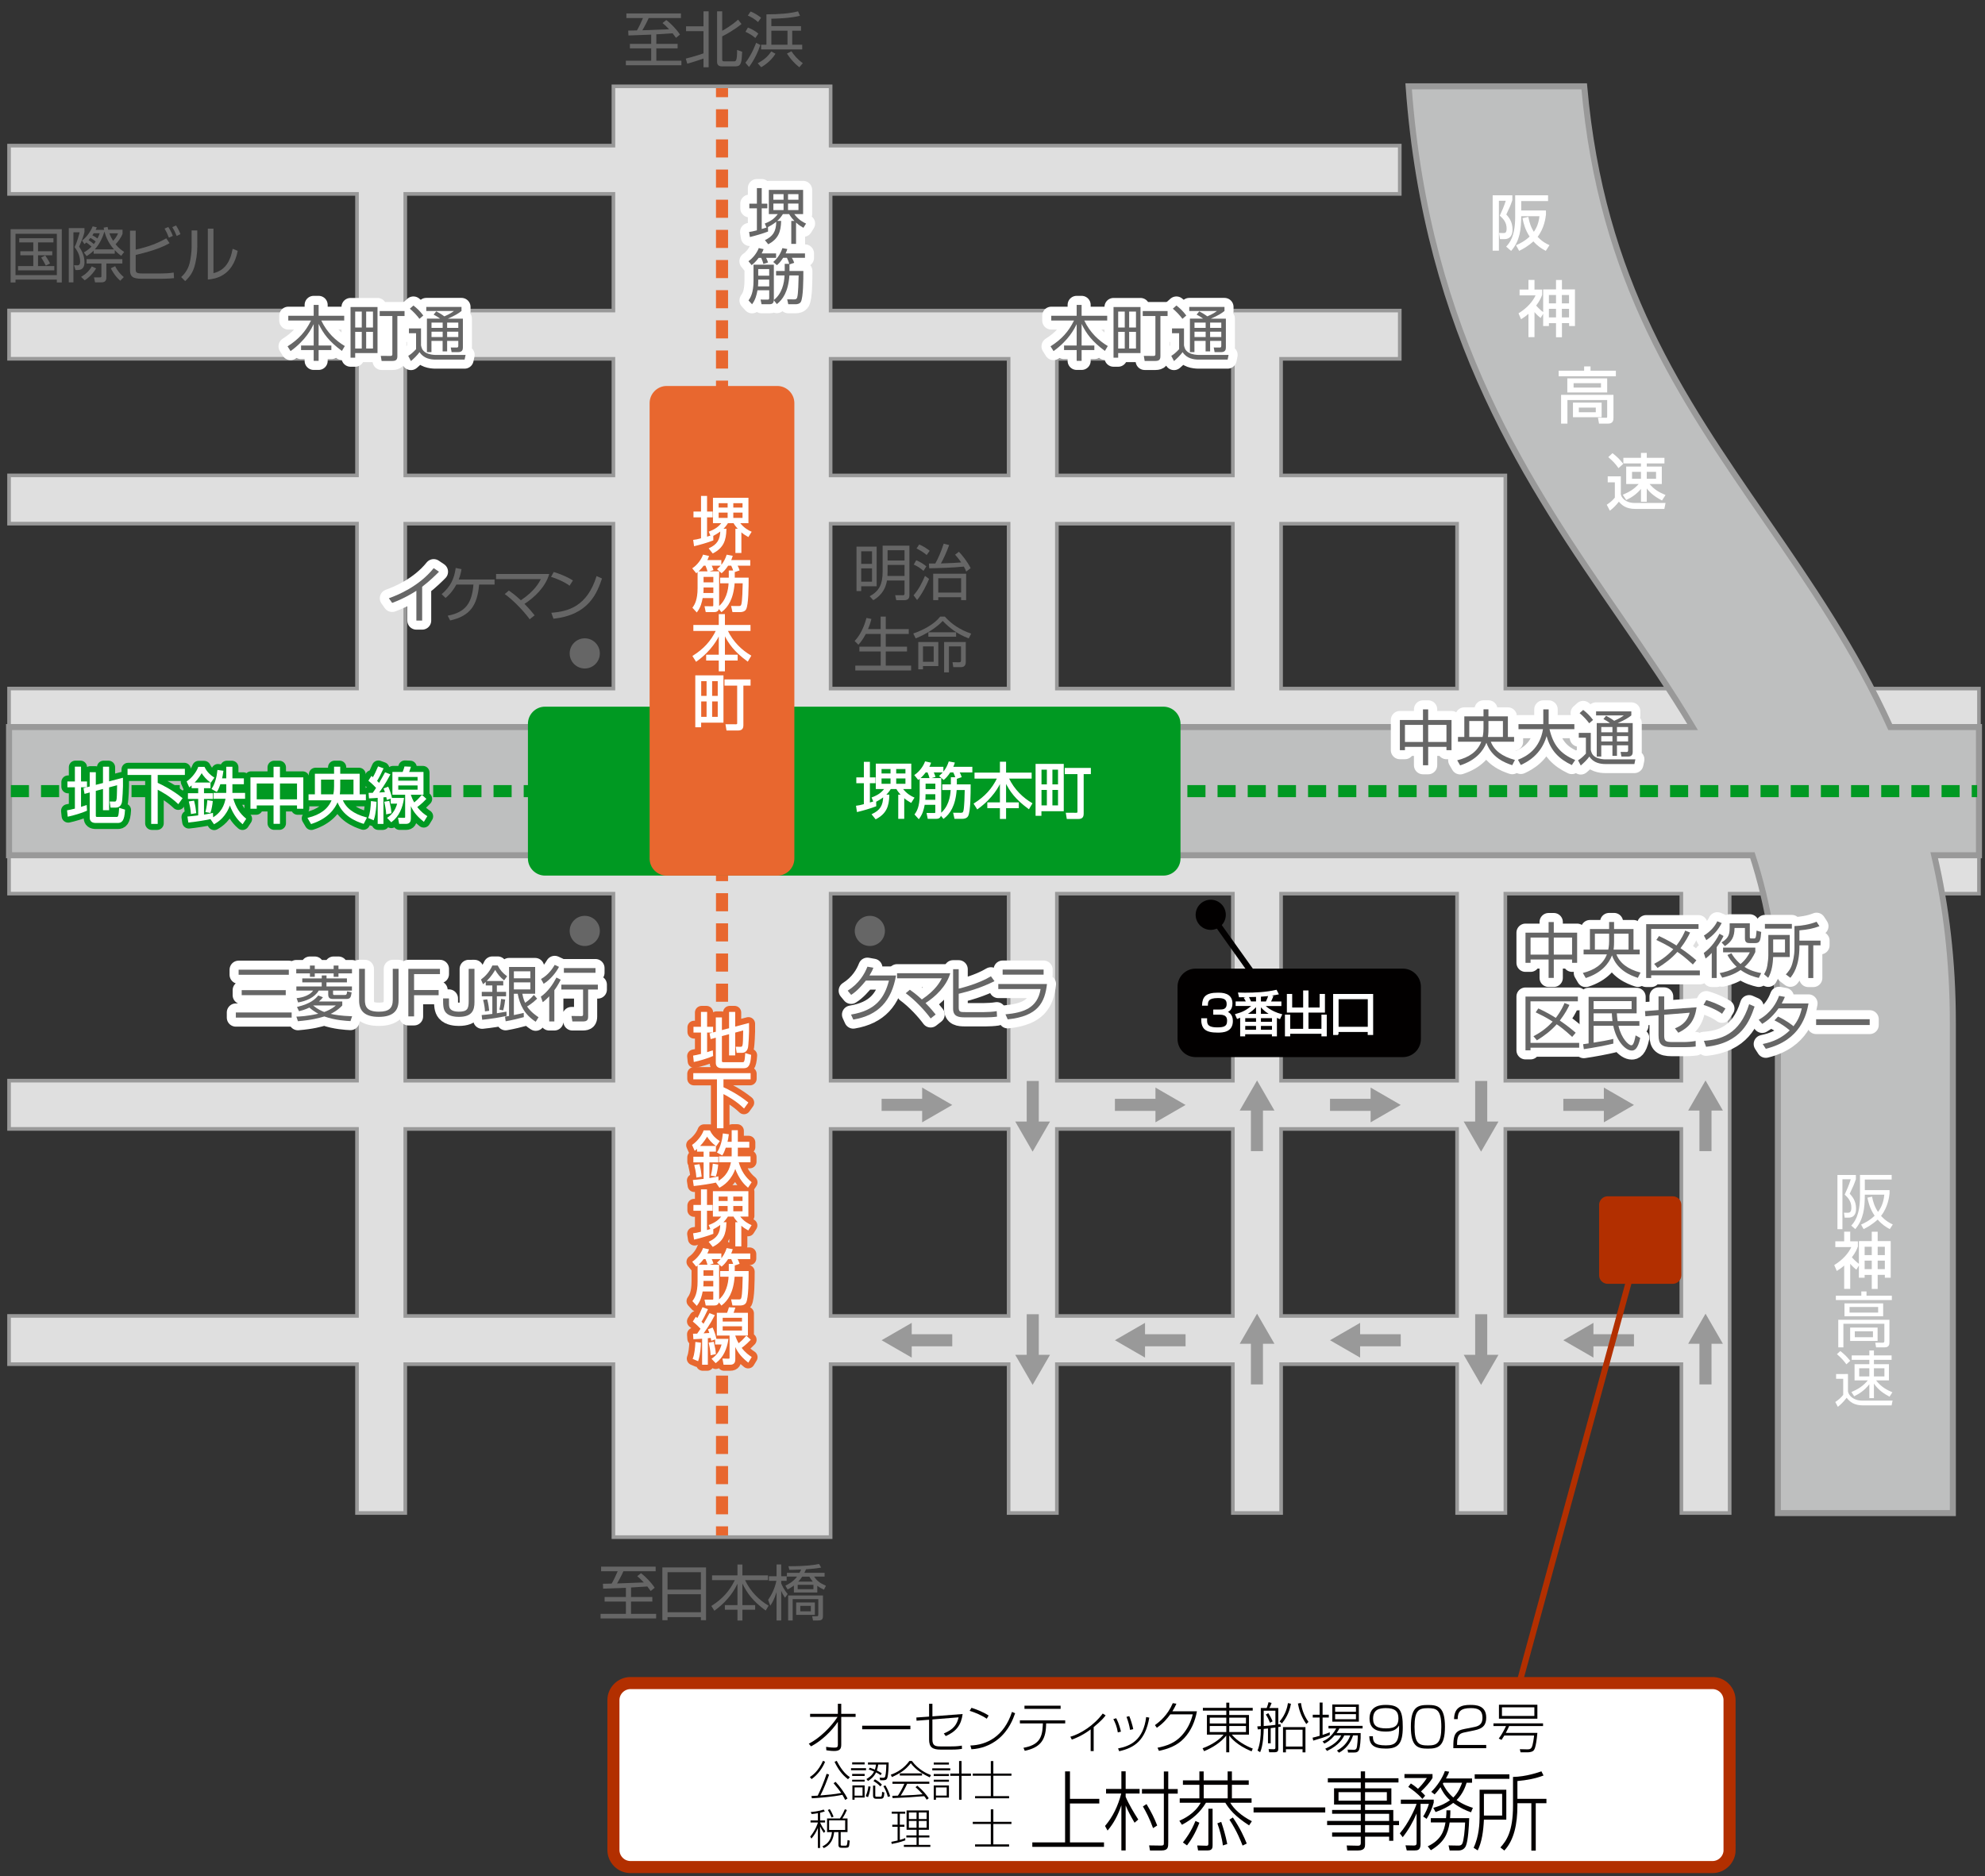 <?xml version="1.0" encoding="utf-8"?>
<!-- Generator: Adobe Illustrator 28.1.0, SVG Export Plug-In . SVG Version: 6.00 Build 0)  -->
<svg version="1.1" id="レイヤー_1" xmlns="http://www.w3.org/2000/svg" xmlns:xlink="http://www.w3.org/1999/xlink" x="0px"
	 y="0px" viewBox="0 0 329 311" enable-background="new 0 0 329 311" xml:space="preserve">
<rect x="0" y="0" width="329" height="311" fill="#333333" stroke="none"/>
<path fill="#DFDFDF" stroke="#999999" stroke-width="0.6" d="M249.5,114.14V78.81l-37.17,0V59.48H232v-8h-94.33V32.14H232v-8h-94.33
	v-9.83h-36v9.83H1.5v8h57.67v19.33H1.5v8h57.67v19.33H1.5v8h57.67v27.33H1.5v34h57.67v31H1.5v8h57.67v31H1.5v8h57.67v24.67h8v-24.67
	h34.5v28.67h36v-28.67h29.5v24.67h8v-24.67h29.17v24.67h8v-24.67h29.17v24.67h8v-24.67h29.17v24.67h8V148.14H328v-34H249.5z
	 M101.67,218.14h-34.5v-31h34.5V218.14z M101.67,179.14h-34.5v-31h34.5V179.14z M101.67,114.14h-34.5V86.81h34.5V114.14z
	 M101.67,78.81h-34.5V59.48h34.5V78.81z M101.67,51.48h-34.5V32.14h34.5V51.48z M212.33,86.81h29.17v27.33h-29.17V86.81z
	 M212.33,148.14h29.17v31h-29.17V148.14z M175.17,59.48h29.17v19.33h-29.17V59.48z M175.17,86.81h29.17v27.33h-29.17V86.81z
	 M175.17,148.14h29.17v31h-29.17V148.14z M137.67,59.48h29.5v19.33h-29.5V59.48z M137.67,86.81h29.5v27.33h-29.5V86.81z
	 M137.67,148.14h29.5v31h-29.5V148.14z M137.67,187.14h29.5v31h-29.5V187.14z M175.17,187.14h29.17v31h-29.17V187.14z
	 M212.33,187.14h29.17v31h-29.17V187.14z M278.67,218.14H249.5v-31h29.17V218.14z M278.67,179.14H249.5v-31h29.17V179.14z"/>
<g>
	<g>
		<line fill="none" stroke="#E8672F" stroke-width="2" x1="119.67" y1="14.61" x2="119.67" y2="16.11"/>
		
			<line fill="none" stroke="#E8672F" stroke-width="2" stroke-dasharray="2.999,1.999" x1="119.67" y1="18.11" x2="119.67" y2="252.01"/>
		<line fill="none" stroke="#E8672F" stroke-width="2" x1="119.67" y1="253.01" x2="119.67" y2="254.51"/>
	</g>
</g>
<g>
	<g>
		<path fill="#BEBFBF" d="M328,120.52h-14.7c-5.81-12.82-13.37-23.8-20.81-34.59C278.6,65.77,265.4,46.6,262.57,14.31h-29.1
			c3,41.44,19.99,66.09,35.14,88.07c4.25,6.17,8.32,12.08,11.93,18.14H1.5v21.25h288.95c2.65,8.17,4.22,17.17,4.22,27.71v81.33h29
			v-81.33c0-10.24-1.14-19.38-3.09-27.71H328V120.52z"/>
	</g>
	<g>
		<path fill="none" stroke="#999999" d="M328,120.52h-14.7c-5.81-12.82-13.37-23.8-20.81-34.59C278.6,65.77,265.4,46.6,262.57,14.31
			h-29.1c3,41.44,19.99,66.09,35.14,88.07c4.25,6.17,8.32,12.08,11.93,18.14H1.5v21.25h288.95c2.65,8.17,4.22,17.17,4.22,27.71
			v81.33h29v-81.33c0-10.24-1.14-19.38-3.09-27.71H328V120.52z"/>
	</g>
</g>
<g>
	<line fill="none" stroke="#009922" stroke-width="2" stroke-dasharray="3,2" x1="1.8" y1="131.14" x2="327.7" y2="131.14"/>
</g>
<polygon fill="#999999" points="285.56,184.09 282.68,179.1 279.8,184.09 281.67,184.09 281.67,190.81 283.67,190.81 283.67,184.09 
	"/>
<polygon fill="#999999" points="285.56,222.75 282.68,217.76 279.8,222.75 281.67,222.75 281.67,229.48 283.67,229.48 
	283.67,222.75 "/>
<polygon fill="#999999" points="242.6,224.58 245.48,229.56 248.36,224.58 246.5,224.58 246.5,217.85 244.5,217.85 244.5,224.58 "/>
<polygon fill="#999999" points="242.6,185.91 245.48,190.9 248.36,185.91 246.5,185.91 246.5,179.19 244.5,179.19 244.5,185.91 "/>
<polygon fill="#999999" points="211.23,184.09 208.35,179.1 205.47,184.09 207.33,184.09 207.33,190.81 209.33,190.81 
	209.33,184.09 "/>
<polygon fill="#999999" points="211.23,222.75 208.35,217.76 205.47,222.75 207.33,222.75 207.33,229.48 209.33,229.48 
	209.33,222.75 "/>
<polygon fill="#999999" points="168.27,224.58 171.15,229.56 174.03,224.58 172.17,224.58 172.17,217.85 170.17,217.85 
	170.17,224.58 "/>
<polygon fill="#999999" points="168.27,185.91 171.15,190.9 174.03,185.91 172.17,185.91 172.17,179.19 170.17,179.19 
	170.17,185.91 "/>
<polygon fill="#999999" points="265.83,186.04 270.82,183.16 265.83,180.28 265.83,182.14 259.11,182.14 259.11,184.14 
	265.83,184.14 "/>
<polygon fill="#999999" points="227.17,186.04 232.16,183.16 227.17,180.28 227.17,182.14 220.44,182.14 220.44,184.14 
	227.17,184.14 "/>
<polygon fill="#999999" points="225.43,219.28 220.44,222.16 225.43,225.04 225.43,223.17 232.16,223.17 232.16,221.17 
	225.43,221.17 "/>
<polygon fill="#999999" points="264.1,219.28 259.11,222.16 264.1,225.04 264.1,223.17 270.82,223.17 270.82,221.17 264.1,221.17 
	"/>
<polygon fill="#999999" points="191.51,186.04 196.5,183.16 191.51,180.28 191.51,182.14 184.79,182.14 184.79,184.14 
	191.51,184.14 "/>
<polygon fill="#999999" points="152.84,186.04 157.83,183.16 152.84,180.28 152.84,182.14 146.12,182.14 146.12,184.14 
	152.84,184.14 "/>
<polygon fill="#999999" points="151.11,219.28 146.12,222.16 151.11,225.04 151.11,223.17 157.83,223.17 157.83,221.17 
	151.11,221.17 "/>
<polygon fill="#999999" points="189.78,219.28 184.79,222.16 189.78,225.04 189.78,223.17 196.5,223.17 196.5,221.17 189.78,221.17 
	"/>
<circle fill="#666666" cx="96.92" cy="108.31" r="2.5"/>
<circle fill="#666666" cx="96.92" cy="154.31" r="2.5"/>
<circle fill="#666666" cx="144.17" cy="154.31" r="2.5"/>
<circle fill="#020000" cx="200.67" cy="151.64" r="2.5"/>
<path fill="#B22F00" d="M278.67,211.39c0,0.78-0.64,1.42-1.42,1.42h-10.79c-0.78,0-1.42-0.64-1.42-1.42v-11.67
	c0-0.78,0.64-1.42,1.42-1.42h10.79c0.78,0,1.42,0.64,1.42,1.42V211.39z"/>
<g>
	<g>
		<g>
			<path fill="#666666" d="M108.78,7.27h3.53v0.75h-3.53v2.04h4.16v0.76h-9.21v-0.76h4.2V8.02h-3.53V7.27h3.53V5.74
				c-1.23,0.05-2.64,0.1-3.77,0.14l-0.04-0.81c0.33-0.01,0.45-0.01,1.45-0.03c0.28-0.46,0.76-1.47,1-2.05h-2.75V2.23h9.04v0.76
				h-5.34c-0.37,0.86-1,1.94-1.05,2.03c1.07-0.03,3.18-0.12,4.43-0.17c-0.54-0.57-0.81-0.8-1.09-1.03l0.62-0.5
				c0.83,0.62,1.76,1.62,2.27,2.41l-0.66,0.54c-0.22-0.31-0.36-0.5-0.56-0.75c-0.43,0.03-2.32,0.15-2.7,0.17V7.27z"/>
			<path fill="#666666" d="M113.66,9.71c1.05-0.24,2.46-0.69,2.94-0.86V5.17h-2.89V4.36h2.89V1.88h0.85v9.27h-0.85V9.7
				c-0.21,0.08-1.61,0.57-2.69,0.86L113.66,9.71z M119.7,1.88v3.22c0.3-0.16,1.51-0.83,2.63-1.84l0.57,0.72
				c-1.07,0.9-2.55,1.72-3.2,2.05v3.84c0,0.23,0.07,0.3,0.36,0.3h1.54c0.37,0,0.57,0,0.57-1.89l0.84,0.3
				c-0.09,1.71-0.13,2.42-1.1,2.42h-2.21c-0.22,0-0.85,0-0.85-0.72v-8.4H119.7z"/>
			<path fill="#666666" d="M123.55,10.4c1.04-1.32,1.68-3.05,1.77-3.3l0.7,0.35c-0.34,1.06-1.03,2.56-1.88,3.65L123.55,10.4z
				 M125.19,6.3c-0.43-0.4-1.14-0.81-1.63-1.03l0.4-0.7c0.13,0.05,1.04,0.38,1.73,1.01L125.19,6.3z M125.64,3.66
				c-0.62-0.57-1.22-0.88-1.69-1.08l0.46-0.67c0.52,0.19,1.3,0.65,1.73,1.03L125.64,3.66z M125.59,10.49
				c0.91-0.51,1.62-1.02,2.24-1.97l0.7,0.39c-0.82,1.32-1.99,2.01-2.37,2.23L125.59,10.49z M132.76,5.09h-1.45v2.32h1.65v0.78h-6.81
				V7.41h0.88V2.38c2.13-0.01,3.91-0.14,5.24-0.5l0.32,0.74c-1.82,0.44-4.17,0.47-4.74,0.48v1.23h4.91V5.09z M130.52,5.09h-2.67
				v2.32h2.67V5.09z M131.18,8.5c0.39,0.61,1.05,1.39,1.88,1.97l-0.58,0.68c-0.81-0.64-1.48-1.39-2.05-2.27L131.18,8.5z"/>
		</g>
	</g>
</g>
<g>
	<g>
		<g>
			<path fill="#666666" d="M104.59,264.73h3.53v0.75h-3.53v2.04h4.16v0.76h-9.21v-0.76h4.2v-2.04h-3.53v-0.75h3.53v-1.53
				c-1.23,0.05-2.64,0.1-3.77,0.14l-0.04-0.81c0.33-0.01,0.45-0.01,1.45-0.03c0.28-0.46,0.76-1.47,1-2.05h-2.75v-0.76h9.04v0.76
				h-5.34c-0.37,0.86-1,1.94-1.05,2.03c1.07-0.03,3.18-0.12,4.43-0.17c-0.54-0.57-0.81-0.8-1.09-1.03l0.62-0.5
				c0.83,0.62,1.76,1.62,2.27,2.41l-0.66,0.54c-0.22-0.31-0.36-0.5-0.56-0.75c-0.43,0.03-2.32,0.15-2.7,0.17V264.73z"/>
			<path fill="#666666" d="M117.02,259.82v8.75h-0.85v-0.51h-5.53v0.51h-0.86v-8.75H117.02z M110.64,263.5h5.53v-2.89h-5.53V263.5z
				 M110.64,267.25h5.53v-2.98h-5.53V267.25z"/>
			<path fill="#666666" d="M122.23,261.14v-1.8h0.82v1.8h4.24v0.79h-3.8c0.97,2.04,2.46,3.38,3.9,4.23l-0.48,0.81
				c-2.15-1.58-3.08-2.87-3.86-4.48v3.58h2.11v0.76h-2.11v1.79h-0.82v-1.79h-2.09v-0.76h2.09v-3.54c-0.36,0.73-1.29,2.64-3.83,4.47
				l-0.5-0.79c1.82-1.15,3-2.45,3.89-4.28h-3.77v-0.79H122.23z"/>
			<path fill="#666666" d="M130.11,264.85c-0.43-0.66-0.47-0.76-0.63-1.16v4.92h-0.77v-4.7c-0.39,1.26-0.79,1.88-1.04,2.25
				l-0.36-0.96c0.48-0.67,1.11-1.84,1.37-3.16h-1.24v-0.76h1.27v-1.95h0.77v1.95h0.9v0.76h-0.9v0.42c0.14,0.36,0.43,1.01,1.07,1.77
				L130.11,264.85z M130.17,262.84c0.38-0.18,1.26-0.59,1.94-1.5h-1.68v-0.62h2.08c0.17-0.32,0.23-0.45,0.28-0.55
				c-1.22,0.05-1.58,0.05-1.96,0.05l-0.16-0.6c2.92,0.01,4.26-0.2,5.09-0.37l0.34,0.6c-0.75,0.15-2.05,0.25-2.51,0.28
				c-0.16,0.38-0.23,0.51-0.27,0.59h3.35v0.62h-1.74c0.49,0.7,0.87,1.03,1.96,1.52l-0.32,0.65c-0.45-0.2-0.76-0.38-1.11-0.65v1.12
				h-3.88v-1.16c-0.49,0.37-0.79,0.52-1.04,0.65L130.17,262.84z M136.4,267.92c0,0.64-0.39,0.69-0.84,0.69h-0.81l-0.14-0.7
				l0.65,0.01c0.34,0.01,0.37-0.05,0.37-0.41v-2.43h-4.25v3.53h-0.75v-4.14h5.77V267.92z M135.06,267.68h-3.1v-2.05h3.1V267.68z
				 M134.82,262.71h-2.61v0.72h2.61V262.71z M132.96,261.35c-0.22,0.34-0.39,0.54-0.65,0.82h2.4c-0.29-0.35-0.44-0.6-0.57-0.82
				H132.96z M134.39,266.19h-1.75v0.91h1.75V266.19z"/>
		</g>
	</g>
</g>
<g>
	<g>
		<g>
			<path fill="#666666" d="M2.57,46.82H1.76v-8.83h8.48v8.83H9.42v-0.47H2.57V46.82z M2.57,45.6h6.85v-6.85H2.57V45.6z M8.86,39.49
				v0.69H6.3v1.47h2.36v0.66H6.3v1.79H9v0.71H2.99V44.1h2.53v-1.79H3.37v-0.66h2.15v-1.47H3.19v-0.69H8.86z M7.59,44.02
				c-0.16-0.34-0.5-0.94-0.76-1.34l0.67-0.33c0.18,0.26,0.57,0.85,0.79,1.32L7.59,44.02z"/>
			<path fill="#666666" d="M14,37.81v0.63c-0.16,0.71-0.31,1.1-0.89,2.45c0.53,0.76,0.89,1.64,0.89,2.57c0,0.54-0.12,1.3-1.12,1.3
				h-0.37l-0.24-0.79l0.55,0.01c0.34,0.01,0.46-0.22,0.46-0.61c0-1.17-0.63-2.01-0.92-2.41c0.43-0.82,0.77-2.14,0.84-2.45h-1.03v8.3
				H11.4v-9H14z M13.44,45.9c0.71-0.43,1.29-0.9,1.77-1.74l0.72,0.33c-0.49,0.82-1.21,1.56-1.89,1.97L13.44,45.9z M13.9,41.84
				c0.29-0.17,0.76-0.45,1.27-0.96c-0.29-0.27-0.65-0.55-0.86-0.69c-0.14,0.14-0.21,0.19-0.32,0.27l-0.39-0.59
				c0.67-0.48,1.38-1.4,1.76-2.35l0.68,0.16c-0.06,0.15-0.08,0.21-0.19,0.42h1.4c-0.03-0.15-0.04-0.21-0.07-0.37l0.65-0.11
				c0.04,0.21,0.06,0.31,0.1,0.46h2.38v0.67c-0.22,0.62-0.77,1.35-1.15,1.74c0.51,0.65,1.01,1,1.42,1.27l-0.49,0.65
				c-0.26-0.19-0.61-0.45-1.07-0.95v0.59h-3.5v-0.51c-0.52,0.52-0.89,0.74-1.17,0.91L13.9,41.84z M17.63,43.68v2.23
				c0,0.33,0,0.9-0.84,0.9h-1.03l-0.18-0.83h0.96c0.26,0,0.27-0.07,0.27-0.29v-2.01h-2.46v-0.73h5.93v0.73H17.63z M15.86,40.03
				c-0.21-0.18-0.38-0.3-0.87-0.6c-0.17,0.21-0.23,0.28-0.31,0.38c0.08,0.05,0.53,0.33,0.86,0.65C15.68,40.3,15.8,40.11,15.86,40.03
				z M15.53,38.66c-0.07,0.13-0.13,0.21-0.22,0.35c0.38,0.19,0.57,0.31,0.85,0.52c0.19-0.38,0.29-0.64,0.37-0.87H15.53z
				 M18.89,41.33c-0.76-0.85-1.3-1.85-1.57-2.95c-0.35,1.08-0.84,2.12-1.61,2.95H18.89z M18.13,38.68c0.24,0.63,0.46,0.99,0.62,1.24
				c0.3-0.33,0.62-0.73,0.81-1.24H18.13z M19.09,44.12c0.31,0.69,0.92,1.42,1.43,1.81l-0.59,0.6c-0.9-0.76-1.42-1.77-1.56-2.06
				L19.09,44.12z"/>
			<path fill="#666666" d="M22.49,38.23v3.15c2.13-0.48,3.54-1.02,5.07-1.87l0.54,0.8c-0.63,0.35-2.03,1.13-5.61,1.95v2.33
				c0,0.6,0.08,0.74,1.16,0.74h3.03c0.71,0,1.41-0.04,2.11-0.15l0.05,0.93c-0.98,0.1-2.15,0.1-2.25,0.1h-3.07
				c-1.58,0-1.97-0.4-1.97-1.44v-6.54H22.49z M27.99,39.39c-0.25-0.65-0.42-0.99-0.71-1.5l0.62-0.26c0.15,0.23,0.48,0.77,0.75,1.47
				L27.99,39.39z M29.28,39.11c-0.24-0.61-0.42-0.96-0.72-1.46l0.62-0.27c0.34,0.54,0.53,0.91,0.73,1.43L29.28,39.11z"/>
			<path fill="#666666" d="M32.7,40.89c0,1.1-0.19,2.44-0.53,3.49c-0.39,1.19-1.13,1.89-1.48,2.22l-0.66-0.67
				c0.42-0.4,1.1-1.09,1.41-2.35c0.14-0.56,0.32-1.79,0.32-2.56V38.2h0.94V40.89z M35.38,45.28c1.84-0.45,2.77-1.8,3.18-4.04
				l0.84,0.34c-0.84,4.31-3.83,4.65-4.95,4.76V37.9h0.93V45.28z"/>
		</g>
	</g>
</g>
<g>
	<g>
		<g>
			<path fill="none" stroke="#FFFFFF" stroke-width="3" stroke-linejoin="round" d="M51.99,52.34v-1.8h0.82v1.8h4.24v0.79h-3.8
				c0.97,2.04,2.46,3.38,3.9,4.23l-0.48,0.81c-2.15-1.58-3.08-2.87-3.86-4.48v3.58h2.11v0.76h-2.11v1.79h-0.82v-1.79H49.9v-0.76
				h2.09v-3.54c-0.36,0.73-1.29,2.64-3.83,4.47l-0.5-0.79c1.82-1.15,3-2.45,3.89-4.28h-3.77v-0.79H51.99z"/>
			<path fill="none" stroke="#FFFFFF" stroke-width="3" stroke-linejoin="round" d="M62.57,50.89v7.64h-3.7v0.76H58.1v-8.4H62.57z
				 M59.96,51.65h-1.09v2.64h1.09V51.65z M59.96,55.01h-1.09v2.76h1.09V55.01z M61.82,51.65h-1.13v2.64h1.13V51.65z M61.82,55.01
				h-1.13v2.76h1.13V55.01z M65.86,59.04c0,0.5-0.16,0.79-0.8,0.79h-1.81l-0.14-0.84L64.72,59c0.25,0,0.31-0.1,0.31-0.28v-6.33h-2.1
				v-0.83h4.12v0.83h-1.19V59.04z"/>
			<path fill="none" stroke="#FFFFFF" stroke-width="3" stroke-linejoin="round" d="M69.78,54.44v2.8c0.06,0.32,0.16,0.83,0.75,1.19
				c0.56,0.35,1.4,0.4,1.55,0.4h5.09L77,59.61h-4.78c-0.82,0-2-0.17-2.68-1.24c-0.39,0.53-0.97,1.1-1.43,1.48l-0.45-0.86
				c0.4-0.25,0.73-0.5,1.3-1.11v-2.64h-1.18v-0.8H69.78z M69.52,52.85c-0.4-0.54-0.97-1.17-1.59-1.68l0.59-0.53
				c0.52,0.4,1.05,0.87,1.64,1.66L69.52,52.85z M76.72,52.82v4.78c0,0.32-0.07,0.77-0.78,0.77h-1.09l-0.14-0.77l0.97,0.01
				c0.17,0,0.28-0.03,0.28-0.3v-0.8h-1.85v1.74h-0.75v-1.74h-1.85v1.86h-0.75v-5.55h2.19c-0.36-0.26-0.68-0.47-1.08-0.67l0.44-0.54
				c0.38,0.2,0.81,0.44,1.34,0.83c0.94-0.41,1.3-0.67,1.59-0.89h-4.59v-0.67h5.84v0.67c-0.53,0.42-0.99,0.71-2.26,1.27H76.72z
				 M73.37,53.47h-1.85v0.88h1.85V53.47z M73.37,54.98h-1.85v0.89h1.85V54.98z M75.96,53.47h-1.85v0.88h1.85V53.47z M75.96,54.98
				h-1.85v0.89h1.85V54.98z"/>
		</g>
	</g>
	<g>
		<g>
			<path fill="#666666" d="M51.99,52.34v-1.8h0.82v1.8h4.24v0.79h-3.8c0.97,2.04,2.46,3.38,3.9,4.23l-0.48,0.81
				c-2.15-1.58-3.08-2.87-3.86-4.48v3.58h2.11v0.76h-2.11v1.79h-0.82v-1.79H49.9v-0.76h2.09v-3.54c-0.36,0.73-1.29,2.64-3.83,4.47
				l-0.5-0.79c1.82-1.15,3-2.45,3.89-4.28h-3.77v-0.79H51.99z"/>
			<path fill="#666666" d="M62.57,50.89v7.64h-3.7v0.76H58.1v-8.4H62.57z M59.96,51.65h-1.09v2.64h1.09V51.65z M59.96,55.01h-1.09
				v2.76h1.09V55.01z M61.82,51.65h-1.13v2.64h1.13V51.65z M61.82,55.01h-1.13v2.76h1.13V55.01z M65.86,59.04
				c0,0.5-0.16,0.79-0.8,0.79h-1.81l-0.14-0.84L64.72,59c0.25,0,0.31-0.1,0.31-0.28v-6.33h-2.1v-0.83h4.12v0.83h-1.19V59.04z"/>
			<path fill="#666666" d="M69.78,54.44v2.8c0.06,0.32,0.16,0.83,0.75,1.19c0.56,0.35,1.4,0.4,1.55,0.4h5.09L77,59.61h-4.78
				c-0.82,0-2-0.17-2.68-1.24c-0.39,0.53-0.97,1.1-1.43,1.48l-0.45-0.86c0.4-0.25,0.73-0.5,1.3-1.11v-2.64h-1.18v-0.8H69.78z
				 M69.52,52.85c-0.4-0.54-0.97-1.17-1.59-1.68l0.59-0.53c0.52,0.4,1.05,0.87,1.64,1.66L69.52,52.85z M76.72,52.82v4.78
				c0,0.32-0.07,0.77-0.78,0.77h-1.09l-0.14-0.77l0.97,0.01c0.17,0,0.28-0.03,0.28-0.3v-0.8h-1.85v1.74h-0.75v-1.74h-1.85v1.86
				h-0.75v-5.55h2.19c-0.36-0.26-0.68-0.47-1.08-0.67l0.44-0.54c0.38,0.2,0.81,0.44,1.34,0.83c0.94-0.41,1.3-0.67,1.59-0.89h-4.59
				v-0.67h5.84v0.67c-0.53,0.42-0.99,0.71-2.26,1.27H76.72z M73.37,53.47h-1.85v0.88h1.85V53.47z M73.37,54.98h-1.85v0.89h1.85
				V54.98z M75.96,53.47h-1.85v0.88h1.85V53.47z M75.96,54.98h-1.85v0.89h1.85V54.98z"/>
		</g>
	</g>
</g>
<g>
	<g>
		<g>
			<path fill="none" stroke="#FFFFFF" stroke-width="3" stroke-linejoin="round" d="M178.45,52.34v-1.8h0.82v1.8h4.24v0.79h-3.8
				c0.97,2.04,2.46,3.38,3.9,4.23l-0.48,0.81c-2.15-1.58-3.08-2.87-3.86-4.48v3.58h2.11v0.76h-2.11v1.79h-0.82v-1.79h-2.09v-0.76
				h2.09v-3.54c-0.36,0.73-1.29,2.64-3.83,4.47l-0.5-0.79c1.82-1.15,3-2.45,3.89-4.28h-3.77v-0.79H178.45z"/>
			<path fill="none" stroke="#FFFFFF" stroke-width="3" stroke-linejoin="round" d="M189.03,50.89v7.64h-3.7v0.76h-0.77v-8.4H189.03
				z M186.42,51.65h-1.09v2.64h1.09V51.65z M186.42,55.01h-1.09v2.76h1.09V55.01z M188.28,51.65h-1.13v2.64h1.13V51.65z
				 M188.28,55.01h-1.13v2.76h1.13V55.01z M192.33,59.04c0,0.5-0.16,0.79-0.8,0.79h-1.81l-0.14-0.84l1.61,0.01
				c0.25,0,0.31-0.1,0.31-0.28v-6.33h-2.1v-0.83h4.12v0.83h-1.19V59.04z"/>
			<path fill="none" stroke="#FFFFFF" stroke-width="3" stroke-linejoin="round" d="M196.24,54.44v2.8
				c0.06,0.32,0.16,0.83,0.75,1.19c0.56,0.35,1.4,0.4,1.55,0.4h5.09l-0.16,0.78h-4.78c-0.82,0-2-0.17-2.68-1.24
				c-0.39,0.53-0.97,1.1-1.43,1.48l-0.45-0.86c0.4-0.25,0.73-0.5,1.3-1.11v-2.64h-1.18v-0.8H196.24z M195.98,52.85
				c-0.4-0.54-0.97-1.17-1.59-1.68l0.59-0.53c0.52,0.4,1.05,0.87,1.64,1.66L195.98,52.85z M203.18,52.82v4.78
				c0,0.32-0.07,0.77-0.78,0.77h-1.09l-0.14-0.77l0.97,0.01c0.17,0,0.28-0.03,0.28-0.3v-0.8h-1.85v1.74h-0.75v-1.74h-1.85v1.86
				h-0.75v-5.55h2.19c-0.36-0.26-0.68-0.47-1.08-0.67l0.44-0.54c0.38,0.2,0.81,0.44,1.34,0.83c0.94-0.41,1.3-0.67,1.59-0.89h-4.59
				v-0.67h5.84v0.67c-0.53,0.42-0.99,0.71-2.26,1.27H203.18z M199.83,53.47h-1.85v0.88h1.85V53.47z M199.83,54.98h-1.85v0.89h1.85
				V54.98z M202.42,53.47h-1.85v0.88h1.85V53.47z M202.42,54.98h-1.85v0.89h1.85V54.98z"/>
		</g>
	</g>
	<g>
		<g>
			<path fill="#666666" d="M178.45,52.34v-1.8h0.82v1.8h4.24v0.79h-3.8c0.97,2.04,2.46,3.38,3.9,4.23l-0.48,0.81
				c-2.15-1.58-3.08-2.87-3.86-4.48v3.58h2.11v0.76h-2.11v1.79h-0.82v-1.79h-2.09v-0.76h2.09v-3.54c-0.36,0.73-1.29,2.64-3.83,4.47
				l-0.5-0.79c1.82-1.15,3-2.45,3.89-4.28h-3.77v-0.79H178.45z"/>
			<path fill="#666666" d="M189.03,50.89v7.64h-3.7v0.76h-0.77v-8.4H189.03z M186.42,51.65h-1.09v2.64h1.09V51.65z M186.42,55.01
				h-1.09v2.76h1.09V55.01z M188.28,51.65h-1.13v2.64h1.13V51.65z M188.28,55.01h-1.13v2.76h1.13V55.01z M192.33,59.04
				c0,0.5-0.16,0.79-0.8,0.79h-1.81l-0.14-0.84l1.61,0.01c0.25,0,0.31-0.1,0.31-0.28v-6.33h-2.1v-0.83h4.12v0.83h-1.19V59.04z"/>
			<path fill="#666666" d="M196.24,54.44v2.8c0.06,0.32,0.16,0.83,0.75,1.19c0.56,0.35,1.4,0.4,1.55,0.4h5.09l-0.16,0.78h-4.78
				c-0.82,0-2-0.17-2.68-1.24c-0.39,0.53-0.97,1.1-1.43,1.48l-0.45-0.86c0.4-0.25,0.73-0.5,1.3-1.11v-2.64h-1.18v-0.8H196.24z
				 M195.98,52.85c-0.4-0.54-0.97-1.17-1.59-1.68l0.59-0.53c0.52,0.4,1.05,0.87,1.64,1.66L195.98,52.85z M203.18,52.82v4.78
				c0,0.32-0.07,0.77-0.78,0.77h-1.09l-0.14-0.77l0.97,0.01c0.17,0,0.28-0.03,0.28-0.3v-0.8h-1.85v1.74h-0.75v-1.74h-1.85v1.86
				h-0.75v-5.55h2.19c-0.36-0.26-0.68-0.47-1.08-0.67l0.44-0.54c0.38,0.2,0.81,0.44,1.34,0.83c0.94-0.41,1.3-0.67,1.59-0.89h-4.59
				v-0.67h5.84v0.67c-0.53,0.42-0.99,0.71-2.26,1.27H203.18z M199.83,53.47h-1.85v0.88h1.85V53.47z M199.83,54.98h-1.85v0.89h1.85
				V54.98z M202.42,53.47h-1.85v0.88h1.85V53.47z M202.42,54.98h-1.85v0.89h1.85V54.98z"/>
		</g>
	</g>
</g>
<g>
	<g>
		<g>
			<path fill="none" stroke="#FFFFFF" stroke-width="3" stroke-linejoin="round" d="M236.71,117.59v1.76h3.87v5h-0.84v-0.55h-3.03
				v3.05h-0.86v-3.05h-2.99v0.55h-0.84v-5h3.83v-1.76H236.71z M235.85,120.16h-2.99v2.83h2.99V120.16z M239.74,120.16h-3.03v2.83
				h3.03V120.16z"/>
			<path fill="none" stroke="#FFFFFF" stroke-width="3" stroke-linejoin="round" d="M245.88,117.58h0.82v1.17h3.22v3.41h1.03v0.79
				h-3.86c0.56,1.44,1.86,2.45,4,3.02l-0.45,0.87c-1.23-0.4-3.42-1.27-4.28-3.72c-0.51,1.33-1.73,2.91-4.35,3.75l-0.49-0.84
				c1.93-0.48,3.35-1.41,3.99-3.08h-3.86v-0.79h1.05v-3.41h3.18V117.58z M245.88,119.52h-2.36v2.64h2.22
				c0.13-0.63,0.14-1.17,0.14-1.45V119.52z M246.7,120.73c0,0.3,0,0.9-0.08,1.43h2.48v-2.64h-2.4V120.73z"/>
			<path fill="none" stroke="#FFFFFF" stroke-width="3" stroke-linejoin="round" d="M255.79,117.59h0.89v2.45h4.26v0.83h-4.12
				c0.62,2.62,1.77,4.08,4.26,5.11l-0.56,0.84c-2.08-0.98-3.53-2.38-4.18-4.8c-0.91,3.11-3.22,4.3-4.27,4.78l-0.48-0.86
				c1.49-0.58,3.62-1.81,4.15-5.07h-4.06v-0.83h4.11V117.59z"/>
			<path fill="none" stroke="#FFFFFF" stroke-width="3" stroke-linejoin="round" d="M263.66,121.48v2.8
				c0.06,0.32,0.16,0.83,0.75,1.19c0.56,0.35,1.4,0.4,1.55,0.4h5.09l-0.16,0.78h-4.78c-0.82,0-2-0.17-2.68-1.24
				c-0.39,0.53-0.97,1.1-1.43,1.48l-0.45-0.86c0.4-0.25,0.73-0.5,1.3-1.11v-2.64h-1.18v-0.8H263.66z M263.4,119.89
				c-0.4-0.54-0.97-1.17-1.59-1.68l0.59-0.53c0.52,0.4,1.05,0.87,1.64,1.66L263.4,119.89z M270.61,119.86v4.78
				c0,0.32-0.07,0.77-0.78,0.77h-1.09l-0.14-0.77l0.97,0.01c0.17,0,0.28-0.03,0.28-0.3v-0.8H268v1.74h-0.75v-1.74h-1.85v1.86h-0.75
				v-5.55h2.19c-0.36-0.26-0.68-0.47-1.08-0.67l0.44-0.54c0.38,0.2,0.81,0.44,1.34,0.83c0.94-0.41,1.3-0.67,1.59-0.89h-4.59v-0.67
				h5.84v0.67c-0.53,0.42-0.99,0.71-2.26,1.27H270.61z M267.25,120.51h-1.85v0.88h1.85V120.51z M267.25,122.02h-1.85v0.89h1.85
				V122.02z M269.85,120.51H268v0.88h1.85V120.51z M269.85,122.02H268v0.89h1.85V122.02z"/>
		</g>
	</g>
	<g>
		<g>
			<path fill="#666666" d="M236.71,117.59v1.76h3.87v5h-0.84v-0.55h-3.03v3.05h-0.86v-3.05h-2.99v0.55h-0.84v-5h3.83v-1.76H236.71z
				 M235.85,120.16h-2.99v2.83h2.99V120.16z M239.74,120.16h-3.03v2.83h3.03V120.16z"/>
			<path fill="#666666" d="M245.88,117.58h0.82v1.17h3.22v3.41h1.03v0.79h-3.86c0.56,1.44,1.86,2.45,4,3.02l-0.45,0.87
				c-1.23-0.4-3.42-1.27-4.28-3.72c-0.51,1.33-1.73,2.91-4.35,3.75l-0.49-0.84c1.93-0.48,3.35-1.41,3.99-3.08h-3.86v-0.79h1.05
				v-3.41h3.18V117.58z M245.88,119.52h-2.36v2.64h2.22c0.13-0.63,0.14-1.17,0.14-1.45V119.52z M246.7,120.73c0,0.3,0,0.9-0.08,1.43
				h2.48v-2.64h-2.4V120.73z"/>
			<path fill="#666666" d="M255.79,117.59h0.89v2.45h4.26v0.83h-4.12c0.62,2.62,1.77,4.08,4.26,5.11l-0.56,0.84
				c-2.08-0.98-3.53-2.38-4.18-4.8c-0.91,3.11-3.22,4.3-4.27,4.78l-0.48-0.86c1.49-0.58,3.62-1.81,4.15-5.07h-4.06v-0.83h4.11
				V117.59z"/>
			<path fill="#666666" d="M263.66,121.48v2.8c0.06,0.32,0.16,0.83,0.75,1.19c0.56,0.35,1.4,0.4,1.55,0.4h5.09l-0.16,0.78h-4.78
				c-0.82,0-2-0.17-2.68-1.24c-0.39,0.53-0.97,1.1-1.43,1.48l-0.45-0.86c0.4-0.25,0.73-0.5,1.3-1.11v-2.64h-1.18v-0.8H263.66z
				 M263.4,119.89c-0.4-0.54-0.97-1.17-1.59-1.68l0.59-0.53c0.52,0.4,1.05,0.87,1.64,1.66L263.4,119.89z M270.61,119.86v4.78
				c0,0.32-0.07,0.77-0.78,0.77h-1.09l-0.14-0.77l0.97,0.01c0.17,0,0.28-0.03,0.28-0.3v-0.8H268v1.74h-0.75v-1.74h-1.85v1.86h-0.75
				v-5.55h2.19c-0.36-0.26-0.68-0.47-1.08-0.67l0.44-0.54c0.38,0.2,0.81,0.44,1.34,0.83c0.94-0.41,1.3-0.67,1.59-0.89h-4.59v-0.67
				h5.84v0.67c-0.53,0.42-0.99,0.71-2.26,1.27H270.61z M267.25,120.51h-1.85v0.88h1.85V120.51z M267.25,122.02h-1.85v0.89h1.85
				V122.02z M269.85,120.51H268v0.88h1.85V120.51z M269.85,122.02H268v0.89h1.85V122.02z"/>
		</g>
	</g>
</g>
<g>
	<g>
		<g>
			<path fill="none" stroke="#FFFFFF" stroke-width="3" stroke-linejoin="round" d="M69.97,102.87h-0.96v-4.94
				c-0.32,0.21-1.94,1.25-4.01,2.01l-0.55-0.77c1.44-0.51,5-1.96,7.43-4.99l0.88,0.59c-0.39,0.4-1.53,1.54-2.79,2.49V102.87z"/>
		</g>
	</g>
	<g>
		<g>
			<path fill="#666666" d="M69.97,102.87h-0.96v-4.94c-0.32,0.21-1.94,1.25-4.01,2.01l-0.55-0.77c1.44-0.51,5-1.96,7.43-4.99
				l0.88,0.59c-0.39,0.4-1.53,1.54-2.79,2.49V102.87z"/>
			<path fill="#666666" d="M81.97,96.06v0.84h-2.56c-0.3,3.48-1.51,5.21-4.8,5.95l-0.41-0.79c3.07-0.58,4.02-2.19,4.27-5.16h-2.83
				c-0.7,1.28-1.41,1.9-1.79,2.22l-0.65-0.63c1.41-1.19,2.08-2.48,2.33-4.34l0.96,0.19c-0.07,0.44-0.14,0.89-0.46,1.72H81.97z"/>
			<path fill="#666666" d="M87.79,102.65c-0.92-1.26-2.53-3.01-4.13-4.18l0.68-0.58c0.39,0.28,0.99,0.69,1.99,1.61
				c2.31-1.54,3.04-2.97,3.31-3.5h-7.42v-0.85h8.81c-0.61,2.13-2.42,3.87-4.1,4.95c0.93,0.95,1.4,1.55,1.68,1.9L87.79,102.65z"/>
			<path fill="#666666" d="M94.4,97.09c-0.82-0.64-2.34-1.26-3.07-1.47l0.45-0.8c0.17,0.05,1.81,0.52,3.18,1.4L94.4,97.09z
				 M91.38,101.57c2.82-0.2,5.94-1.06,7.5-6.08l0.9,0.4c-0.8,2.3-2.1,6.04-8.05,6.67L91.38,101.57z"/>
		</g>
	</g>
</g>
<g>
	<g>
		<g>
			<path fill="#666666" d="M145.3,97.18h-2.56v0.8h-0.78v-7.37h3.34V97.18z M144.53,91.38h-1.79v2.09h1.79V91.38z M144.53,94.22
				h-1.79v2.2h1.79V94.22z M147.01,96.23c-0.17,0.96-0.6,2.3-2.27,3.26l-0.59-0.65c1.55-0.86,2.14-1.94,2.14-4.12v-4.27h4.44v8.2
				c0,0.56-0.25,0.84-0.87,0.84h-1.31l-0.18-0.83l1.25,0.01c0.2,0,0.3-0.02,0.3-0.29v-2.15H147.01z M149.92,93.65h-2.81v1.08
				c0,0.1,0,0.41-0.02,0.74h2.83V93.65z M149.92,91.21h-2.81v1.7h2.81V91.21z"/>
			<path fill="#666666" d="M151.42,98.68c0.9-1.06,1.36-1.98,1.89-3.22l0.68,0.5c-0.38,0.94-1.18,2.54-1.99,3.5L151.42,98.68z
				 M153.06,94.63c-0.54-0.47-0.94-0.74-1.61-1.04l0.41-0.72c0.55,0.22,1.22,0.62,1.68,1.01L153.06,94.63z M153.59,92
				c-0.26-0.22-0.73-0.6-1.68-1.09l0.45-0.66c0.85,0.38,1.42,0.8,1.73,1.05L153.59,92z M158.93,91.46c0.56,0.58,1.37,1.58,1.95,2.72
				l-0.74,0.56c-0.09-0.24-0.2-0.5-0.39-0.82c-1.57,0.18-4.41,0.26-5.74,0.28l-0.05-0.79h1.06c0.43-0.77,0.95-1.9,1.39-3.29
				l0.91,0.23c-0.44,1.21-0.98,2.38-1.37,3.05c1.65-0.04,2.76-0.12,3.36-0.17c-0.49-0.71-0.76-1-1.01-1.28L158.93,91.46z
				 M160.13,99.48h-0.83V99h-3.79v0.48h-0.84V95.1h5.46V99.48z M159.3,95.85h-3.79v2.38h3.79V95.85z"/>
			<path fill="#666666" d="M145.96,104.28v-2.07h0.85v2.07h3.81v0.81h-3.81v2.1h3.52v0.8h-3.52v2.34h4.2v0.81h-9.25v-0.81h4.21
				v-2.34h-3.53v-0.8h3.53v-2.1h-2.47c-0.57,1.08-1.01,1.55-1.23,1.78l-0.62-0.62c0.94-0.96,1.61-2.45,1.96-3.82l0.82,0.17
				c-0.11,0.42-0.2,0.81-0.56,1.68H145.96z"/>
			<path fill="#666666" d="M151.37,105.01c1.81-0.62,3.53-1.6,4.46-2.8h0.77c1.11,1.25,2.57,2.22,4.37,2.82l-0.41,0.79
				c-1.85-0.68-3.2-1.74-4.31-2.89c-1.02,1.11-2.79,2.21-4.48,2.89L151.37,105.01z M155.52,110.41h-2.54v0.54h-0.78v-4.53h3.32
				V110.41z M154.75,107.15h-1.77v2.55h1.77V107.15z M153.87,105.54v-0.73h4.6v0.73H153.87z M160.07,109.69
				c0,0.28-0.01,0.9-0.81,0.9H158l-0.13-0.82l1.09,0.01c0.2,0,0.32-0.05,0.32-0.28v-2.35h-2v4.31h-0.8v-5.04h3.59V109.69z"/>
		</g>
	</g>
</g>
<g>
	<g>
		<g>
			<path fill="none" stroke="#009922" stroke-width="2.2" stroke-linejoin="round" d="M14.32,134.32c-0.68,0.32-2.27,0.79-3.01,0.94
				l-0.09-0.86c0.28-0.05,0.54-0.09,1.29-0.28v-3.72h-1.24v-0.76h1.24v-2.46h0.82v2.46h0.99v0.76h-0.99v3.49
				c0.55-0.17,0.72-0.23,0.95-0.31L14.32,134.32z M17.17,129.87v-2.68h0.81v2.46l2.3-0.6c0.05,1.64-0.12,3.65-0.16,3.86
				c-0.1,0.51-0.37,0.86-0.94,0.86h-0.77l-0.12-0.81l0.7,0.01c0.29,0,0.35-0.15,0.41-0.38c0.07-0.24,0.08-0.85,0.11-2.56l-1.53,0.41
				v3.76h-0.81v-3.55l-1.39,0.37v4.23c0,0.19,0.12,0.27,0.36,0.27h3.13c0.2,0,0.31,0,0.42-0.29c0.09-0.25,0.13-0.9,0.15-1.19
				l0.78,0.24c-0.1,1.81-0.52,2.04-1.13,2.04H15.9c-0.57,0-0.93-0.21-0.93-0.78v-4.31l-0.88,0.24l-0.14-0.75l1.02-0.27v-2.35h0.81
				v2.13L17.17,129.87z"/>
			<path fill="none" stroke="#009922" stroke-width="2.2" stroke-linejoin="round" d="M30.54,127.54v0.82h-4.5v1.47
				c0.84,0.38,2.54,1.24,4.09,2.5l-0.59,0.82c-1.3-1.23-2.66-1.98-3.5-2.41v5.73h-0.88v-8.11h-3.92v-0.82H30.54z"/>
			<path fill="none" stroke="#009922" stroke-width="2.2" stroke-linejoin="round" d="M34.79,129.81v0.74h-1.08v1.04h1.48v0.74
				h-1.48v2.82c0.96-0.16,1.25-0.23,1.49-0.28l0.03,0.73c-0.96,0.25-3.09,0.56-3.93,0.64l-0.12-0.8c0.32-0.03,0.75-0.06,1.77-0.19
				v-2.92h-1.7v-0.74h1.7v-1.04h-1.09v-0.57c-0.22,0.2-0.33,0.29-0.45,0.38l-0.35-0.79c0.79-0.55,1.55-1.49,1.87-2.35h0.9
				c0.41,0.85,1.07,1.4,1.56,1.71l-0.48,0.68c-0.59-0.43-1.12-1-1.49-1.64c-0.2,0.36-0.56,0.99-1.38,1.84H34.79z M31.74,134.82
				c-0.05-0.73-0.21-1.48-0.32-1.89l0.67-0.1c0.19,0.75,0.25,1.16,0.33,1.88L31.74,134.82z M34.17,134.53
				c0.2-0.74,0.28-1.63,0.29-1.78l0.7,0.11c-0.03,0.37-0.19,1.34-0.35,1.78L34.17,134.53z M37.6,127.2h0.82v1.92h1.9v0.77h-1.9v1.3
				c0,0.17-0.01,0.26-0.01,0.34h2.11v0.78h-1.98c0.45,1.63,1.18,2.63,2.14,3.43l-0.49,0.74c-0.38-0.33-1.36-1.19-2.1-3.25
				c-0.67,2.11-2,2.94-2.59,3.27l-0.5-0.72c1.8-0.94,2.28-2.29,2.5-3.47h-2.01v-0.78h2.1c0.01-0.1,0.01-0.18,0.01-0.34v-1.3h-1.15
				c-0.29,0.87-0.45,1.1-0.55,1.25l-0.7-0.39c0.53-0.79,0.85-2.09,0.93-3.01l0.79,0.11c-0.07,0.53-0.13,0.87-0.24,1.27h0.92V127.2z"
				/>
			<path fill="none" stroke="#009922" stroke-width="2.2" stroke-linejoin="round" d="M46.3,127.2v1.76h3.87v5h-0.84v-0.55H46.3
				v3.05h-0.86v-3.05h-2.99v0.55h-0.84v-5h3.83v-1.76H46.3z M45.44,129.77h-2.99v2.83h2.99V129.77z M49.33,129.77H46.3v2.83h3.03
				V129.77z"/>
			<path fill="none" stroke="#009922" stroke-width="2.2" stroke-linejoin="round" d="M55.47,127.19h0.82v1.17h3.22v3.41h1.03v0.79
				h-3.86c0.56,1.44,1.86,2.45,4,3.02l-0.45,0.87c-1.23-0.4-3.42-1.27-4.28-3.72c-0.51,1.33-1.73,2.91-4.35,3.75l-0.49-0.84
				c1.93-0.48,3.35-1.41,3.99-3.08h-3.86v-0.79h1.05v-3.41h3.18V127.19z M55.47,129.13h-2.36v2.64h2.22
				c0.13-0.63,0.14-1.17,0.14-1.45V129.13z M56.29,130.34c0,0.3,0,0.9-0.08,1.43h2.48v-2.64h-2.4V130.34z"/>
			<path fill="none" stroke="#009922" stroke-width="2.2" stroke-linejoin="round" d="M61.16,135.54c0.29-0.74,0.38-1.81,0.42-2.64
				l0.72,0.09c-0.01,0.43-0.07,1.76-0.42,2.85L61.16,135.54z M64.57,128.41c-0.71,1.39-1.64,2.68-1.93,3.07
				c0.2-0.01,1.11-0.07,1.29-0.08c-0.09-0.3-0.17-0.49-0.23-0.64l0.59-0.23c0.21,0.46,0.45,1.14,0.57,1.71l-0.66,0.23
				c-0.06-0.3-0.07-0.34-0.1-0.45l-0.65,0.06v4.39H62.7v-4.32c-0.58,0.05-0.99,0.07-1.45,0.09l-0.05-0.71c0.28,0,0.4,0,0.63-0.01
				c0.35-0.48,0.5-0.73,0.63-0.93c-0.17-0.2-0.73-0.77-1.27-1.2l0.39-0.62c0.16,0.13,0.18,0.15,0.25,0.21
				c0.25-0.38,0.63-1.19,0.89-1.82l0.72,0.26c-0.29,0.64-0.79,1.62-1.07,2.04c0.29,0.27,0.41,0.41,0.48,0.49
				c0.5-0.85,0.76-1.34,1.02-1.81L64.57,128.41z M64.1,134.87c-0.01-0.27-0.04-0.75-0.29-1.89l0.64-0.11
				c0.2,0.87,0.28,1.23,0.32,1.85L64.1,134.87z M64.31,135.59c0.6-0.43,1.27-1.04,1.65-2.48h-1.1v-0.74h1.99
				c-0.21,1.47-0.79,2.9-1.99,3.8L64.31,135.59z M70.53,132.43c-0.68,0.73-1.38,1.24-1.51,1.33c0.72,0.95,1.34,1.34,1.67,1.56
				l-0.46,0.76c-1.35-1.09-1.81-1.91-2.23-2.91v2.5c0,0.41-0.11,0.8-0.72,0.8h-1.04l-0.15-0.82l0.85,0.02
				c0.3,0.01,0.31-0.13,0.31-0.27v-3.76h-2.11v-3.58h1.67c0.16-0.38,0.27-0.77,0.31-0.91l0.86,0.04c-0.09,0.3-0.22,0.64-0.31,0.87
				h2.42v3.58H68v0.16c0.14,0.38,0.29,0.81,0.63,1.37c0.6-0.5,0.71-0.6,1.31-1.27L70.53,132.43z M69.31,128.69h-3.4v0.82h3.4V128.69
				z M69.31,130.1h-3.4v0.9h3.4V130.1z"/>
		</g>
	</g>
	<g>
		<g>
			<path fill="#FFFFFF" stroke="#FFFFFF" stroke-width="0.2" d="M14.32,134.32c-0.68,0.32-2.27,0.79-3.01,0.94l-0.09-0.86
				c0.28-0.05,0.54-0.09,1.29-0.28v-3.72h-1.24v-0.76h1.24v-2.46h0.82v2.46h0.99v0.76h-0.99v3.49c0.55-0.17,0.72-0.23,0.95-0.31
				L14.32,134.32z M17.17,129.87v-2.68h0.81v2.46l2.3-0.6c0.05,1.64-0.12,3.65-0.16,3.86c-0.1,0.51-0.37,0.86-0.94,0.86h-0.77
				l-0.12-0.81l0.7,0.01c0.29,0,0.35-0.15,0.41-0.38c0.07-0.24,0.08-0.85,0.11-2.56l-1.53,0.41v3.76h-0.81v-3.55l-1.39,0.37v4.23
				c0,0.19,0.12,0.27,0.36,0.27h3.13c0.2,0,0.31,0,0.42-0.29c0.09-0.25,0.13-0.9,0.15-1.19l0.78,0.24c-0.1,1.81-0.52,2.04-1.13,2.04
				H15.9c-0.57,0-0.93-0.21-0.93-0.78v-4.31l-0.88,0.24l-0.14-0.75l1.02-0.27v-2.35h0.81v2.13L17.17,129.87z"/>
			<path fill="#FFFFFF" stroke="#FFFFFF" stroke-width="0.2" d="M30.54,127.54v0.82h-4.5v1.47c0.84,0.38,2.54,1.24,4.09,2.5
				l-0.59,0.82c-1.3-1.23-2.66-1.98-3.5-2.41v5.73h-0.88v-8.11h-3.92v-0.82H30.54z"/>
			<path fill="#FFFFFF" stroke="#FFFFFF" stroke-width="0.2" d="M34.79,129.81v0.74h-1.08v1.04h1.48v0.74h-1.48v2.82
				c0.96-0.16,1.25-0.23,1.49-0.28l0.03,0.73c-0.96,0.25-3.09,0.56-3.93,0.64l-0.12-0.8c0.32-0.03,0.75-0.06,1.77-0.19v-2.92h-1.7
				v-0.74h1.7v-1.04h-1.09v-0.57c-0.22,0.2-0.33,0.29-0.45,0.38l-0.35-0.79c0.79-0.55,1.55-1.49,1.87-2.35h0.9
				c0.41,0.85,1.07,1.4,1.56,1.71l-0.48,0.68c-0.59-0.43-1.12-1-1.49-1.64c-0.2,0.36-0.56,0.99-1.38,1.84H34.79z M31.74,134.82
				c-0.05-0.73-0.21-1.48-0.32-1.89l0.67-0.1c0.19,0.75,0.25,1.16,0.33,1.88L31.74,134.82z M34.17,134.53
				c0.2-0.74,0.28-1.63,0.29-1.78l0.7,0.11c-0.03,0.37-0.19,1.34-0.35,1.78L34.17,134.53z M37.6,127.2h0.82v1.92h1.9v0.77h-1.9v1.3
				c0,0.17-0.01,0.26-0.01,0.34h2.11v0.78h-1.98c0.45,1.63,1.18,2.63,2.14,3.43l-0.49,0.74c-0.38-0.33-1.36-1.19-2.1-3.25
				c-0.67,2.11-2,2.94-2.59,3.27l-0.5-0.72c1.8-0.94,2.28-2.29,2.5-3.47h-2.01v-0.78h2.1c0.01-0.1,0.01-0.18,0.01-0.34v-1.3h-1.15
				c-0.29,0.87-0.45,1.1-0.55,1.25l-0.7-0.39c0.53-0.79,0.85-2.09,0.93-3.01l0.79,0.11c-0.07,0.53-0.13,0.87-0.24,1.27h0.92V127.2z"
				/>
			<path fill="#FFFFFF" stroke="#FFFFFF" stroke-width="0.2" d="M46.3,127.2v1.76h3.87v5h-0.84v-0.55H46.3v3.05h-0.86v-3.05h-2.99
				v0.55h-0.84v-5h3.83v-1.76H46.3z M45.44,129.77h-2.99v2.83h2.99V129.77z M49.33,129.77H46.3v2.83h3.03V129.77z"/>
			<path fill="#FFFFFF" stroke="#FFFFFF" stroke-width="0.2" d="M55.47,127.19h0.82v1.17h3.22v3.41h1.03v0.79h-3.86
				c0.56,1.44,1.86,2.45,4,3.02l-0.45,0.87c-1.23-0.4-3.42-1.27-4.28-3.72c-0.51,1.33-1.73,2.91-4.35,3.75l-0.49-0.84
				c1.93-0.48,3.35-1.41,3.99-3.08h-3.86v-0.79h1.05v-3.41h3.18V127.19z M55.47,129.13h-2.36v2.64h2.22
				c0.13-0.63,0.14-1.17,0.14-1.45V129.13z M56.29,130.34c0,0.3,0,0.9-0.08,1.43h2.48v-2.64h-2.4V130.34z"/>
			<path fill="#FFFFFF" stroke="#FFFFFF" stroke-width="0.2" d="M61.16,135.54c0.29-0.74,0.38-1.81,0.42-2.64l0.72,0.09
				c-0.01,0.43-0.07,1.76-0.42,2.85L61.16,135.54z M64.57,128.41c-0.71,1.39-1.64,2.68-1.93,3.07c0.2-0.01,1.11-0.07,1.29-0.08
				c-0.09-0.3-0.17-0.49-0.23-0.64l0.59-0.23c0.21,0.46,0.45,1.14,0.57,1.71l-0.66,0.23c-0.06-0.3-0.07-0.34-0.1-0.45l-0.65,0.06
				v4.39H62.7v-4.32c-0.58,0.05-0.99,0.07-1.45,0.09l-0.05-0.71c0.28,0,0.4,0,0.63-0.01c0.35-0.48,0.5-0.73,0.63-0.93
				c-0.17-0.2-0.73-0.77-1.27-1.2l0.39-0.62c0.16,0.13,0.18,0.15,0.25,0.21c0.25-0.38,0.63-1.19,0.89-1.82l0.72,0.26
				c-0.29,0.64-0.79,1.62-1.07,2.04c0.29,0.27,0.41,0.41,0.48,0.49c0.5-0.85,0.76-1.34,1.02-1.81L64.57,128.41z M64.1,134.87
				c-0.01-0.27-0.04-0.75-0.29-1.89l0.64-0.11c0.2,0.87,0.28,1.23,0.32,1.85L64.1,134.87z M64.31,135.59
				c0.6-0.43,1.27-1.04,1.65-2.48h-1.1v-0.74h1.99c-0.21,1.47-0.79,2.9-1.99,3.8L64.31,135.59z M70.53,132.43
				c-0.68,0.73-1.38,1.24-1.51,1.33c0.72,0.95,1.34,1.34,1.67,1.56l-0.46,0.76c-1.35-1.09-1.81-1.91-2.23-2.91v2.5
				c0,0.41-0.11,0.8-0.72,0.8h-1.04l-0.15-0.82l0.85,0.02c0.3,0.01,0.31-0.13,0.31-0.27v-3.76h-2.11v-3.58h1.67
				c0.16-0.38,0.27-0.77,0.31-0.91l0.86,0.04c-0.09,0.3-0.22,0.64-0.31,0.87h2.42v3.58H68v0.16c0.14,0.38,0.29,0.81,0.63,1.37
				c0.6-0.5,0.71-0.6,1.31-1.27L70.53,132.43z M69.31,128.69h-3.4v0.82h3.4V128.69z M69.31,130.1h-3.4v0.9h3.4V130.1z"/>
		</g>
	</g>
</g>
<g>
	<g>
		<g>
			<path fill="none" stroke="#FFFFFF" stroke-width="3" stroke-linejoin="round" d="M48.34,167.83v0.85h-9.25v-0.85H48.34z
				 M47.87,160.74v0.84h-8.32v-0.84H47.87z M47.36,164.13v0.83h-7.3v-0.83H47.36z"/>
			<path fill="none" stroke="#FFFFFF" stroke-width="3" stroke-linejoin="round" d="M52.17,160.05v0.58h3.13v-0.58h0.8v0.58h2.24
				v0.72h-2.24v0.57h-0.8v-0.57h-3.13v0.57h-0.8v-0.57H49.1v-0.72h2.27v-0.58H52.17z M57.49,162.84h-3.38v0.68h4.22v0.68H55.2v0.53
				c0,0.19,0.1,0.2,0.25,0.2h1.67c0.27,0,0.36-0.04,0.42-0.6l0.74,0.17c-0.12,0.76-0.17,1.09-0.88,1.09h-2.21
				c-0.52,0-0.79-0.17-0.79-0.75v-0.64h-1.57c-0.71,1.18-2.09,1.74-3.42,1.97l-0.25-0.71c0.32-0.03,2.01-0.22,2.74-1.26h-2.78v-0.68
				h4.2v-0.68H50.1v-0.66h3.23v-0.49h0.79v0.49h3.38V162.84z M56.73,166.67c-0.27,0.28-0.81,0.85-1.92,1.39
				c0.64,0.15,1.6,0.33,3.55,0.4l-0.27,0.8c-0.62-0.03-2.52-0.12-4.33-0.77c-0.95,0.27-2.03,0.59-4.38,0.79l-0.26-0.76
				c0.54-0.02,1.76-0.06,3.63-0.48c-0.72-0.4-1.16-0.75-1.47-1.02c-0.79,0.37-1.29,0.49-1.72,0.6l-0.34-0.7
				c2.34-0.56,3.07-1.36,3.53-1.91l0.78,0.3c-0.18,0.23-0.3,0.37-0.67,0.7h3.87V166.67z M51.95,166.67l-0.03,0.02
				c0.73,0.61,1.4,0.9,1.82,1.06c1.18-0.43,1.69-0.88,1.92-1.08H51.95z"/>
			<path fill="none" stroke="#FFFFFF" stroke-width="3" stroke-linejoin="round" d="M60.48,160.6v5.14c0,1.11,0.31,1.96,2.33,1.96
				c1.69,0,2.29-0.61,2.29-1.98v-5.12h0.96v5.25c0,1.56-0.77,2.71-3.28,2.71c-2.35,0-3.26-1-3.26-2.71v-5.25H60.48z"/>
			<path fill="none" stroke="#FFFFFF" stroke-width="3" stroke-linejoin="round" d="M72.92,160.6v0.87h-4.29v2.64h4.07v0.86h-4.07
				v3.51h-0.95v-7.88H72.92z"/>
			<path fill="none" stroke="#FFFFFF" stroke-width="3" stroke-linejoin="round" d="M78.64,160.6v5.51c0,1.3-0.35,2.45-2.59,2.45
				c-0.45,0-1.6-0.05-2.16-0.72c-0.45-0.54-0.45-1.22-0.45-2.34h0.97c0,1.07,0,1.19,0.08,1.47c0.19,0.66,1.13,0.73,1.55,0.73
				c1.4,0,1.64-0.47,1.64-1.71v-5.39H78.64z"/>
			<path fill="none" stroke="#FFFFFF" stroke-width="3" stroke-linejoin="round" d="M83.41,162.61v0.74h-1.06v1.06h1.53v0.74h-1.53
				v2.81c1.08-0.18,1.2-0.2,1.59-0.27l0.03,0.71c-1.15,0.26-2.67,0.5-4.05,0.64l-0.09-0.78c0.44-0.03,1.29-0.13,1.77-0.19v-2.92
				h-1.75v-0.74h1.75v-1.06h-1.09v-0.58c-0.19,0.17-0.29,0.26-0.45,0.38l-0.34-0.78c0.68-0.51,1.39-1.22,1.89-2.33h0.88
				c0.41,0.77,0.8,1.23,1.56,1.79l-0.5,0.68c-0.68-0.55-1.09-1.05-1.48-1.74c-0.18,0.31-0.58,1.02-1.4,1.84H83.41z M80.38,167.65
				c-0.04-0.67-0.11-1.16-0.31-1.91l0.68-0.09c0.22,0.81,0.29,1.48,0.33,1.9L80.38,167.65z M82.77,167.36
				c0.14-0.59,0.23-1.15,0.28-1.77l0.68,0.09c-0.14,1.11-0.24,1.46-0.33,1.8L82.77,167.36z M86.82,168.6
				c-0.68,0.19-1.89,0.5-3.01,0.69l-0.11-0.77c0.37-0.06,0.49-0.08,0.67-0.11v-8.12h4.33v4.44h-2.13c0.07,0.35,0.16,0.83,0.46,1.49
				c0.24-0.14,0.78-0.51,1.46-1.3l0.54,0.62c-0.74,0.74-1.5,1.2-1.67,1.3c0.63,0.93,1.55,1.55,1.9,1.78l-0.47,0.75
				c-1.88-1.21-2.64-2.81-2.98-4.64h-0.64v3.53c0.75-0.15,1.13-0.24,1.63-0.36L86.82,168.6z M87.9,161.01h-2.73v1.16h2.73V161.01z
				 M87.9,162.84h-2.73v1.17h2.73V162.84z"/>
			<path fill="none" stroke="#FFFFFF" stroke-width="3" stroke-linejoin="round" d="M89.64,165.21c1.22-0.87,2.01-2.07,2.59-3.17
				l0.71,0.36c-0.48,0.93-0.81,1.41-1.06,1.74v5.18h-0.85v-4.17c-0.45,0.48-0.79,0.76-1.07,0.98L89.64,165.21z M89.67,162.28
				c1.24-0.68,1.95-1.79,2.27-2.34l0.71,0.33c-0.48,0.94-1.41,2.09-2.54,2.81L89.67,162.28z M99.09,164.03h-1.61v4.47
				c0,0.57-0.18,0.82-0.89,0.82h-1.72l-0.15-0.91l1.62,0.02c0.21,0,0.3-0.04,0.3-0.28v-4.12h-3.6v-0.81h6.05V164.03z M98.7,161.25
				h-5.24v-0.78h5.24V161.25z"/>
		</g>
	</g>
	<g>
		<g>
			<path fill="#666666" d="M48.34,167.83v0.85h-9.25v-0.85H48.34z M47.87,160.74v0.84h-8.32v-0.84H47.87z M47.36,164.13v0.83h-7.3
				v-0.83H47.36z"/>
			<path fill="#666666" d="M52.17,160.05v0.58h3.13v-0.58h0.8v0.58h2.24v0.72h-2.24v0.57h-0.8v-0.57h-3.13v0.57h-0.8v-0.57H49.1
				v-0.72h2.27v-0.58H52.17z M57.49,162.84h-3.38v0.68h4.22v0.68H55.2v0.53c0,0.19,0.1,0.2,0.25,0.2h1.67c0.27,0,0.36-0.04,0.42-0.6
				l0.74,0.17c-0.12,0.76-0.17,1.09-0.88,1.09h-2.21c-0.52,0-0.79-0.17-0.79-0.75v-0.64h-1.57c-0.71,1.18-2.09,1.74-3.42,1.97
				l-0.25-0.71c0.32-0.03,2.01-0.22,2.74-1.26h-2.78v-0.68h4.2v-0.68H50.1v-0.66h3.23v-0.49h0.79v0.49h3.38V162.84z M56.73,166.67
				c-0.27,0.28-0.81,0.85-1.92,1.39c0.64,0.15,1.6,0.33,3.55,0.4l-0.27,0.8c-0.62-0.03-2.52-0.12-4.33-0.77
				c-0.95,0.27-2.03,0.59-4.38,0.79l-0.26-0.76c0.54-0.02,1.76-0.06,3.63-0.48c-0.72-0.4-1.16-0.75-1.47-1.02
				c-0.79,0.37-1.29,0.49-1.72,0.6l-0.34-0.7c2.34-0.56,3.07-1.36,3.53-1.91l0.78,0.3c-0.18,0.23-0.3,0.37-0.67,0.7h3.87V166.67z
				 M51.95,166.67l-0.03,0.02c0.73,0.61,1.4,0.9,1.82,1.06c1.18-0.43,1.69-0.88,1.92-1.08H51.95z"/>
			<path fill="#666666" d="M60.48,160.6v5.14c0,1.11,0.31,1.96,2.33,1.96c1.69,0,2.29-0.61,2.29-1.98v-5.12h0.96v5.25
				c0,1.56-0.77,2.71-3.28,2.71c-2.35,0-3.26-1-3.26-2.71v-5.25H60.48z"/>
			<path fill="#666666" d="M72.92,160.6v0.87h-4.29v2.64h4.07v0.86h-4.07v3.51h-0.95v-7.88H72.92z"/>
			<path fill="#666666" d="M78.64,160.6v5.51c0,1.3-0.35,2.45-2.59,2.45c-0.45,0-1.6-0.05-2.16-0.72c-0.45-0.54-0.45-1.22-0.45-2.34
				h0.97c0,1.07,0,1.19,0.08,1.47c0.19,0.66,1.13,0.73,1.55,0.73c1.4,0,1.64-0.47,1.64-1.71v-5.39H78.64z"/>
			<path fill="#666666" d="M83.41,162.61v0.74h-1.06v1.06h1.53v0.74h-1.53v2.81c1.08-0.18,1.2-0.2,1.59-0.27l0.03,0.71
				c-1.15,0.26-2.67,0.5-4.05,0.64l-0.09-0.78c0.44-0.03,1.29-0.13,1.77-0.19v-2.92h-1.75v-0.74h1.75v-1.06h-1.09v-0.58
				c-0.19,0.17-0.29,0.26-0.45,0.38l-0.34-0.78c0.68-0.51,1.39-1.22,1.89-2.33h0.88c0.41,0.77,0.8,1.23,1.56,1.79l-0.5,0.68
				c-0.68-0.55-1.09-1.05-1.48-1.74c-0.18,0.31-0.58,1.02-1.4,1.84H83.41z M80.38,167.65c-0.04-0.67-0.11-1.16-0.31-1.91l0.68-0.09
				c0.22,0.81,0.29,1.48,0.33,1.9L80.38,167.65z M82.77,167.36c0.14-0.59,0.23-1.15,0.28-1.77l0.68,0.09
				c-0.14,1.11-0.24,1.46-0.33,1.8L82.77,167.36z M86.82,168.6c-0.68,0.19-1.89,0.5-3.01,0.69l-0.11-0.77
				c0.37-0.06,0.49-0.08,0.67-0.11v-8.12h4.33v4.44h-2.13c0.07,0.35,0.16,0.83,0.46,1.49c0.24-0.14,0.78-0.51,1.46-1.3l0.54,0.62
				c-0.74,0.74-1.5,1.2-1.67,1.3c0.63,0.93,1.55,1.55,1.9,1.78l-0.47,0.75c-1.88-1.21-2.64-2.81-2.98-4.64h-0.64v3.53
				c0.75-0.15,1.13-0.24,1.63-0.36L86.82,168.6z M87.9,161.01h-2.73v1.16h2.73V161.01z M87.9,162.84h-2.73v1.17h2.73V162.84z"/>
			<path fill="#666666" d="M89.64,165.21c1.22-0.87,2.01-2.07,2.59-3.17l0.71,0.36c-0.48,0.93-0.81,1.41-1.06,1.74v5.18h-0.85v-4.17
				c-0.45,0.48-0.79,0.76-1.07,0.98L89.64,165.21z M89.67,162.28c1.24-0.68,1.95-1.79,2.27-2.34l0.71,0.33
				c-0.48,0.94-1.41,2.09-2.54,2.81L89.67,162.28z M99.09,164.03h-1.61v4.47c0,0.57-0.18,0.82-0.89,0.82h-1.72l-0.15-0.91l1.62,0.02
				c0.21,0,0.3-0.04,0.3-0.28v-4.12h-3.6v-0.81h6.05V164.03z M98.7,161.25h-5.24v-0.78h5.24V161.25z"/>
		</g>
	</g>
</g>
<g>
	<g>
		<g>
			<path fill="none" stroke="#FFFFFF" stroke-width="3" stroke-linejoin="round" d="M148.51,161.7c-0.73,4.15-2.87,6.6-7.08,7.31
				l-0.38-0.83c4.03-0.67,5.52-2.67,6.29-5.64h-3.82c-0.61,0.76-1.51,1.8-2.45,2.37l-0.57-0.69c1.91-1.22,2.8-2.78,3.27-3.98
				l0.99,0.18c-0.15,0.37-0.24,0.6-0.65,1.28H148.51z"/>
			<path fill="none" stroke="#FFFFFF" stroke-width="3" stroke-linejoin="round" d="M154.25,168.82c-0.92-1.26-2.53-3.01-4.13-4.18
				l0.68-0.58c0.39,0.28,0.99,0.69,1.99,1.61c2.31-1.54,3.04-2.97,3.31-3.5h-7.42v-0.85h8.82c-0.61,2.13-2.42,3.87-4.1,4.95
				c0.93,0.95,1.4,1.55,1.68,1.9L154.25,168.82z"/>
			<path fill="none" stroke="#FFFFFF" stroke-width="3" stroke-linejoin="round" d="M158.9,160.66v3.22
				c0.56-0.14,3.31-0.82,5.34-2.05l0.59,0.81c-2.29,1.14-4.29,1.69-5.93,2.09V167c0,0.77,0.27,0.77,1.18,0.77h2.99
				c0.61,0,1.54-0.05,2.13-0.16l0.05,0.91c-0.52,0.08-1.28,0.12-1.82,0.12h-3.47c-0.97,0-1.99-0.07-1.99-1.43v-6.55H158.9z"/>
			<path fill="none" stroke="#FFFFFF" stroke-width="3" stroke-linejoin="round" d="M173.53,163.11c-0.35,3.07-1.49,5.35-6.51,5.86
				l-0.37-0.83c2.92-0.27,5.32-1.01,5.82-4.19h-7.01v-0.84H173.53z M172.97,160.72v0.84h-6.79v-0.84H172.97z"/>
		</g>
	</g>
	<g>
		<g>
			<path fill="#666666" d="M148.51,161.7c-0.73,4.15-2.87,6.6-7.08,7.31l-0.38-0.83c4.03-0.67,5.52-2.67,6.29-5.64h-3.82
				c-0.61,0.76-1.51,1.8-2.45,2.37l-0.57-0.69c1.91-1.22,2.8-2.78,3.27-3.98l0.99,0.18c-0.15,0.37-0.24,0.6-0.65,1.28H148.51z"/>
			<path fill="#666666" d="M154.25,168.82c-0.92-1.26-2.53-3.01-4.13-4.18l0.68-0.58c0.39,0.28,0.99,0.69,1.99,1.61
				c2.31-1.54,3.04-2.97,3.31-3.5h-7.42v-0.85h8.82c-0.61,2.13-2.42,3.87-4.1,4.95c0.93,0.95,1.4,1.55,1.68,1.9L154.25,168.82z"/>
			<path fill="#666666" d="M158.9,160.66v3.22c0.56-0.14,3.31-0.82,5.34-2.05l0.59,0.81c-2.29,1.14-4.29,1.69-5.93,2.09V167
				c0,0.77,0.27,0.77,1.18,0.77h2.99c0.61,0,1.54-0.05,2.13-0.16l0.05,0.91c-0.52,0.08-1.28,0.12-1.82,0.12h-3.47
				c-0.97,0-1.99-0.07-1.99-1.43v-6.55H158.9z"/>
			<path fill="#666666" d="M173.53,163.11c-0.35,3.07-1.49,5.35-6.51,5.86l-0.37-0.83c2.92-0.27,5.32-1.01,5.82-4.19h-7.01v-0.84
				H173.53z M172.97,160.72v0.84h-6.79v-0.84H172.97z"/>
		</g>
	</g>
</g>
<g>
	<g>
		<g>
			<path fill="none" stroke="#FFFFFF" stroke-width="3" stroke-linejoin="round" d="M257.53,152.84v1.76h3.87v5h-0.84v-0.55h-3.03
				v3.05h-0.86v-3.05h-2.99v0.55h-0.84v-5h3.83v-1.76H257.53z M256.67,155.41h-2.99v2.83h2.99V155.41z M260.56,155.41h-3.03v2.83
				h3.03V155.41z"/>
			<path fill="none" stroke="#FFFFFF" stroke-width="3" stroke-linejoin="round" d="M266.7,152.83h0.82V154h3.22v3.41h1.03v0.79
				h-3.86c0.56,1.44,1.86,2.45,4,3.02l-0.45,0.87c-1.23-0.4-3.42-1.27-4.28-3.72c-0.51,1.33-1.73,2.91-4.35,3.75l-0.49-0.84
				c1.93-0.48,3.35-1.41,3.99-3.08h-3.86v-0.79h1.05V154h3.18V152.83z M266.7,154.77h-2.36v2.64h2.22c0.13-0.63,0.14-1.17,0.14-1.45
				V154.77z M267.52,155.98c0,0.3,0,0.9-0.08,1.43h2.48v-2.64h-2.4V155.98z"/>
			<path fill="none" stroke="#FFFFFF" stroke-width="3" stroke-linejoin="round" d="M281.52,153.19v0.79h-7.85v6.89h8.07v0.8h-8.07
				v0.44h-0.83v-8.92H281.52z M280.12,154.58c-0.24,0.52-0.7,1.44-1.59,2.59c1.32,0.9,2.11,1.57,2.63,2.02l-0.58,0.69
				c-1.35-1.25-2.08-1.77-2.57-2.09c-0.97,1.09-2.05,1.91-3.28,2.66l-0.57-0.68c0.85-0.45,2.05-1.16,3.18-2.43
				c-1.15-0.75-2.19-1.23-2.81-1.53l0.44-0.65c1.48,0.69,2.32,1.21,2.89,1.57c0.89-1.15,1.26-2.03,1.45-2.47L280.12,154.58z"/>
			<path fill="none" stroke="#FFFFFF" stroke-width="3" stroke-linejoin="round" d="M282.39,157.97c0.83-0.62,1.76-1.52,2.6-3.19
				l0.67,0.37c-0.21,0.46-0.53,1.04-1.13,1.85v5.11h-0.82v-4.15c-0.48,0.52-0.76,0.73-1.02,0.93L282.39,157.97z M282.41,155.08
				c1.06-0.65,1.84-1.54,2.22-2.37l0.73,0.3c-0.57,1.09-1.28,1.98-2.55,2.83L282.41,155.08z M291.51,162.1
				c-0.62-0.14-1.75-0.41-3.02-1.31c-1.17,0.81-2.35,1.11-3.05,1.27l-0.42-0.76c0.68-0.12,1.7-0.35,2.82-1.04
				c-0.91-0.85-1.31-1.57-1.53-1.96l0.66-0.29c0.22,0.38,0.63,1.05,1.51,1.79c0.91-0.75,1.34-1.56,1.54-1.94h-4.43v-0.78h5.34v0.73
				c-0.31,0.67-0.81,1.6-1.79,2.47c0.51,0.33,1.3,0.75,2.77,1.02L291.51,162.1z M290.02,155.31c0,0.23,0.06,0.25,0.28,0.25h0.36
				c0.32,0,0.38,0,0.48-1.3l0.77,0.22c-0.1,1.37-0.21,1.85-0.96,1.85h-0.9c-0.45,0-0.84-0.06-0.84-0.79v-1.72h-1.72
				c-0.02,1.51-0.47,2.26-1.6,3.01l-0.55-0.61c1.34-0.82,1.34-1.51,1.34-2.84v-0.33h3.34V155.31z"/>
			<path fill="none" stroke="#FFFFFF" stroke-width="3" stroke-linejoin="round" d="M296.64,154.98v3.66h-2.75
				c-0.05,1.01-0.19,2.39-0.82,3.45l-0.69-0.6c0.16-0.28,0.43-0.72,0.54-1.43c0.1-0.61,0.17-1.21,0.17-1.73v-3.35H296.64z
				 M296.99,153.93h-4.47v-0.77h4.47V153.93z M295.85,155.73h-1.96v2.15h1.96V155.73z M298.24,155.92h3.5v0.78h-1.2v5.42h-0.83
				v-5.42h-1.47v0.23c0,3.33-1.13,4.69-1.5,5.15l-0.75-0.56c0.32-0.34,0.81-0.86,1.07-1.8c0.36-1.3,0.36-2.14,0.36-2.54v-3.67
				c1.05-0.03,2.49-0.24,3.66-0.72l0.48,0.74c-1.08,0.4-1.96,0.57-3.32,0.69V155.92z"/>
			<path fill="none" stroke="#FFFFFF" stroke-width="3" stroke-linejoin="round" d="M261.52,165.19v0.79h-7.85v6.89h8.07v0.8h-8.07
				v0.44h-0.83v-8.92H261.52z M260.12,166.58c-0.24,0.52-0.7,1.44-1.59,2.59c1.32,0.9,2.11,1.57,2.63,2.02l-0.58,0.69
				c-1.35-1.25-2.08-1.77-2.57-2.09c-0.97,1.09-2.05,1.91-3.28,2.66l-0.57-0.68c0.85-0.45,2.05-1.16,3.18-2.43
				c-1.15-0.75-2.19-1.23-2.81-1.53l0.44-0.65c1.48,0.69,2.32,1.21,2.89,1.57c0.89-1.15,1.26-2.03,1.45-2.47L260.12,166.58z"/>
			<path fill="none" stroke="#FFFFFF" stroke-width="3" stroke-linejoin="round" d="M271.72,169.26v0.78h-3.47
				c0.47,2.09,1.68,3.23,2.12,3.23c0.18,0,0.43-0.05,0.72-1.64l0.77,0.42c-0.41,1.91-0.98,2.09-1.41,2.09
				c-1.05,0-2.55-1.59-3.06-4.1h-3.26v2.79c1.53-0.25,2.07-0.33,3.26-0.62l0.01,0.78c-1.19,0.29-3.23,0.68-4.89,0.92l-0.12-0.82
				c0.18-0.02,0.88-0.13,0.91-0.13v-7.72h7.96v2.73h-3.28c0.03,0.39,0.05,0.76,0.13,1.29H271.72z M270.43,165.95h-6.3v1.32h6.3
				V165.95z M267.26,169.26c-0.08-0.67-0.09-0.94-0.11-1.29h-3.02v1.29H267.26z"/>
			<path fill="none" stroke="#FFFFFF" stroke-width="3" stroke-linejoin="round" d="M281.2,166.97c-0.32,2.17-1.15,3.29-3.03,4.22
				l-0.56-0.73c0.71-0.29,1.99-0.86,2.44-2.59l-4.22,0.34v3.37c0,0.94,0.14,1.15,1.34,1.15h2.02c0.47,0,1.39-0.08,1.85-0.18
				l0.01,0.92c-0.54,0.09-1.47,0.11-1.79,0.11h-2.19c-1.61,0-2.18-0.47-2.18-1.96v-3.33l-2.18,0.17l-0.06-0.86l2.24-0.17v-2.26h0.94
				v2.19L281.2,166.97z"/>
			<path fill="none" stroke="#FFFFFF" stroke-width="3" stroke-linejoin="round" d="M285.42,168.05c-0.82-0.64-2.34-1.26-3.07-1.47
				l0.45-0.8c0.17,0.05,1.81,0.52,3.18,1.4L285.42,168.05z M282.41,172.53c2.82-0.2,5.94-1.06,7.5-6.08l0.9,0.4
				c-0.8,2.3-2.1,6.04-8.04,6.67L282.41,172.53z"/>
			<path fill="none" stroke="#FFFFFF" stroke-width="3" stroke-linejoin="round" d="M294.7,168.51c1.31,0.6,2.3,1.38,2.56,1.6
				c0.63-0.81,1.09-1.66,1.37-2.96h-3.85c-1.17,1.65-2.26,2.31-2.71,2.57l-0.58-0.68c2.09-1.16,2.97-2.86,3.38-3.97l0.96,0.18
				c-0.11,0.27-0.24,0.56-0.52,1.08h4.44c-0.33,1.79-1.25,6.1-7.08,7.52l-0.51-0.79c1.8-0.37,3.17-1.02,4.48-2.26
				c-1.19-1-2.13-1.46-2.54-1.66L294.7,168.51z"/>
			<path fill="none" stroke="#FFFFFF" stroke-width="3" stroke-linejoin="round" d="M309.89,168.95v0.96h-8.88v-0.96H309.89z"/>
		</g>
	</g>
	<g>
		<g>
			<path fill="#666666" d="M257.53,152.84v1.76h3.87v5h-0.84v-0.55h-3.03v3.05h-0.86v-3.05h-2.99v0.55h-0.84v-5h3.83v-1.76H257.53z
				 M256.67,155.41h-2.99v2.83h2.99V155.41z M260.56,155.41h-3.03v2.83h3.03V155.41z"/>
			<path fill="#666666" d="M266.7,152.83h0.82V154h3.22v3.41h1.03v0.79h-3.86c0.56,1.44,1.86,2.45,4,3.02l-0.45,0.87
				c-1.23-0.4-3.42-1.27-4.28-3.72c-0.51,1.33-1.73,2.91-4.35,3.75l-0.49-0.84c1.93-0.48,3.35-1.41,3.99-3.08h-3.86v-0.79h1.05V154
				h3.18V152.83z M266.7,154.77h-2.36v2.64h2.22c0.13-0.63,0.14-1.17,0.14-1.45V154.77z M267.52,155.98c0,0.3,0,0.9-0.08,1.43h2.48
				v-2.64h-2.4V155.98z"/>
			<path fill="#666666" d="M281.52,153.19v0.79h-7.85v6.89h8.07v0.8h-8.07v0.44h-0.83v-8.92H281.52z M280.12,154.58
				c-0.24,0.52-0.7,1.44-1.59,2.59c1.32,0.9,2.11,1.57,2.63,2.02l-0.58,0.69c-1.35-1.25-2.08-1.77-2.57-2.09
				c-0.97,1.09-2.05,1.91-3.28,2.66l-0.57-0.68c0.85-0.45,2.05-1.16,3.18-2.43c-1.15-0.75-2.19-1.23-2.81-1.53l0.44-0.65
				c1.48,0.69,2.32,1.21,2.89,1.57c0.89-1.15,1.26-2.03,1.45-2.47L280.12,154.58z"/>
			<path fill="#666666" d="M282.39,157.97c0.83-0.62,1.76-1.52,2.6-3.19l0.67,0.37c-0.21,0.46-0.53,1.04-1.13,1.85v5.11h-0.82v-4.15
				c-0.48,0.52-0.76,0.73-1.02,0.93L282.39,157.97z M282.41,155.08c1.06-0.65,1.84-1.54,2.22-2.37l0.73,0.3
				c-0.57,1.09-1.28,1.98-2.55,2.83L282.41,155.08z M291.51,162.1c-0.62-0.14-1.75-0.41-3.02-1.31c-1.17,0.81-2.35,1.11-3.05,1.27
				l-0.42-0.76c0.68-0.12,1.7-0.35,2.82-1.04c-0.91-0.85-1.31-1.57-1.53-1.96l0.66-0.29c0.22,0.38,0.63,1.05,1.51,1.79
				c0.91-0.75,1.34-1.56,1.54-1.94h-4.43v-0.78h5.34v0.73c-0.31,0.67-0.81,1.6-1.79,2.47c0.51,0.33,1.3,0.75,2.77,1.02L291.51,162.1
				z M290.02,155.31c0,0.23,0.06,0.25,0.28,0.25h0.36c0.32,0,0.38,0,0.48-1.3l0.77,0.22c-0.1,1.37-0.21,1.85-0.96,1.85h-0.9
				c-0.45,0-0.84-0.06-0.84-0.79v-1.72h-1.72c-0.02,1.51-0.47,2.26-1.6,3.01l-0.55-0.61c1.34-0.82,1.34-1.51,1.34-2.84v-0.33h3.34
				V155.31z"/>
			<path fill="#666666" d="M296.64,154.98v3.66h-2.75c-0.05,1.01-0.19,2.39-0.82,3.45l-0.69-0.6c0.16-0.28,0.43-0.72,0.54-1.43
				c0.1-0.61,0.17-1.21,0.17-1.73v-3.35H296.64z M296.99,153.93h-4.47v-0.77h4.47V153.93z M295.85,155.73h-1.96v2.15h1.96V155.73z
				 M298.24,155.92h3.5v0.78h-1.2v5.42h-0.83v-5.42h-1.47v0.23c0,3.33-1.13,4.69-1.5,5.15l-0.75-0.56c0.32-0.34,0.81-0.86,1.07-1.8
				c0.36-1.3,0.36-2.14,0.36-2.54v-3.67c1.05-0.03,2.49-0.24,3.66-0.72l0.48,0.74c-1.08,0.4-1.96,0.57-3.32,0.69V155.92z"/>
			<path fill="#666666" d="M261.52,165.19v0.79h-7.85v6.89h8.07v0.8h-8.07v0.44h-0.83v-8.92H261.52z M260.12,166.58
				c-0.24,0.52-0.7,1.44-1.59,2.59c1.32,0.9,2.11,1.57,2.63,2.02l-0.58,0.69c-1.35-1.25-2.08-1.77-2.57-2.09
				c-0.97,1.09-2.05,1.91-3.28,2.66l-0.57-0.68c0.85-0.45,2.05-1.16,3.18-2.43c-1.15-0.75-2.19-1.23-2.81-1.53l0.44-0.65
				c1.48,0.69,2.32,1.21,2.89,1.57c0.89-1.15,1.26-2.03,1.45-2.47L260.12,166.58z"/>
			<path fill="#666666" d="M271.72,169.26v0.78h-3.47c0.47,2.09,1.68,3.23,2.12,3.23c0.18,0,0.43-0.05,0.72-1.64l0.77,0.42
				c-0.41,1.91-0.98,2.09-1.41,2.09c-1.05,0-2.55-1.59-3.06-4.1h-3.26v2.79c1.53-0.25,2.07-0.33,3.26-0.62l0.01,0.78
				c-1.19,0.29-3.23,0.68-4.89,0.92l-0.12-0.82c0.18-0.02,0.88-0.13,0.91-0.13v-7.72h7.96v2.73h-3.28c0.03,0.39,0.05,0.76,0.13,1.29
				H271.72z M270.43,165.95h-6.3v1.32h6.3V165.95z M267.26,169.26c-0.08-0.67-0.09-0.94-0.11-1.29h-3.02v1.29H267.26z"/>
			<path fill="#666666" d="M281.2,166.97c-0.32,2.17-1.15,3.29-3.03,4.22l-0.56-0.73c0.71-0.29,1.99-0.86,2.44-2.59l-4.22,0.34v3.37
				c0,0.94,0.14,1.15,1.34,1.15h2.02c0.47,0,1.39-0.08,1.85-0.18l0.01,0.92c-0.54,0.09-1.47,0.11-1.79,0.11h-2.19
				c-1.61,0-2.18-0.47-2.18-1.96v-3.33l-2.18,0.17l-0.06-0.86l2.24-0.17v-2.26h0.94v2.19L281.2,166.97z"/>
			<path fill="#666666" d="M285.42,168.05c-0.82-0.64-2.34-1.26-3.07-1.47l0.45-0.8c0.17,0.05,1.81,0.52,3.18,1.4L285.42,168.05z
				 M282.41,172.53c2.82-0.2,5.94-1.06,7.5-6.08l0.9,0.4c-0.8,2.3-2.1,6.04-8.04,6.67L282.41,172.53z"/>
			<path fill="#666666" d="M294.7,168.51c1.31,0.6,2.3,1.38,2.56,1.6c0.63-0.81,1.09-1.66,1.37-2.96h-3.85
				c-1.17,1.65-2.26,2.31-2.71,2.57l-0.58-0.68c2.09-1.16,2.97-2.86,3.38-3.97l0.96,0.18c-0.11,0.27-0.24,0.56-0.52,1.08h4.44
				c-0.33,1.79-1.25,6.1-7.08,7.52l-0.51-0.79c1.8-0.37,3.17-1.02,4.48-2.26c-1.19-1-2.13-1.46-2.54-1.66L294.7,168.51z"/>
			<path fill="#666666" d="M309.89,168.95v0.96h-8.88v-0.96H309.89z"/>
		</g>
	</g>
</g>
<path fill="#020000" d="M235.5,163.56c0-1.66-1.34-3-3-3h-34.33c-1.66,0-3,1.34-3,3v8.67c0,1.66,1.34,3,3,3h34.33c1.66,0,3-1.34,3-3
	V163.56z"/>
<line fill="none" stroke="#020000" x1="209.17" y1="163.56" x2="200.67" y2="151.64"/>
<g>
	<g>
		<g>
			<path fill="#FFFFFF" stroke="#FFFFFF" stroke-width="0.2" d="M199.97,168.9c-0.02,0.74-0.03,1.5,1.77,1.5
				c1,0,1.74-0.12,1.74-1.16c0-0.41-0.02-1.15-1.35-1.15h-0.94v-0.65h0.95c0.48,0,1.27,0,1.27-1.02c0-0.87-0.58-1.08-1.54-1.08
				c-1.63,0-1.76,0.59-1.77,1.26h-0.77c0.06-1.3,0.58-1.95,2.51-1.95c0.68,0,2.33,0,2.33,1.69c0,1.14-0.71,1.33-0.94,1.39
				c0.25,0.09,1.01,0.34,1.01,1.51c0,1.76-1.55,1.83-2.41,1.83c-2.02,0-2.64-0.6-2.64-2.18H199.97z"/>
			<path fill="#FFFFFF" stroke="#FFFFFF" stroke-width="0.2" d="M208.89,166.11h0.99c0.26-0.53,0.34-0.77,0.43-1.07l0.62,0.13
				c-0.17,0.42-0.28,0.68-0.42,0.94h1.77v0.55h-2.73c0.14,0.16,1.02,1.05,2.84,1.54l-0.29,0.61c-0.22-0.09-0.34-0.14-0.56-0.23v3.11
				h-0.63v-0.35h-4.63v0.35h-0.63v-3.13c-0.21,0.09-0.36,0.15-0.56,0.22l-0.27-0.6c1.09-0.3,1.88-0.65,2.81-1.53h-2.73v-0.55h1.74
				c-0.09-0.22-0.18-0.38-0.35-0.66l0.61-0.17c0.22,0.41,0.36,0.79,0.38,0.83h1v-0.95c-0.45,0.01-2.43,0.06-2.84,0.06l-0.13-0.58
				c0.24,0.01,0.56,0.02,1.03,0.02c1.74,0,3.49-0.09,5.19-0.47l0.29,0.57c-0.45,0.09-1.42,0.28-2.93,0.37V166.11z M206.29,168.67
				v0.81h1.99v-0.81H206.29z M206.29,169.96v0.83h1.99v-0.83H206.29z M208.28,166.69c-0.42,0.49-0.95,0.97-1.78,1.46h1.78V166.69z
				 M210.65,168.15c-0.42-0.22-1.02-0.55-1.76-1.44v1.44H210.65z M208.89,168.67v0.81h2.03v-0.81H208.89z M208.89,169.96v0.83h2.03
				v-0.83H208.89z"/>
			<path fill="#FFFFFF" stroke="#FFFFFF" stroke-width="0.2" d="M214.07,164.86v2.25h2.02v-2.83h0.68v2.83h2.05v-2.25h0.68v2.89
				h-2.73v2.89h2.35v-2.35h0.68v3.4h-0.68v-0.43h-5.38v0.43h-0.67v-3.4h0.67v2.35h2.35v-2.89h-2.7v-2.89H214.07z"/>
			<path fill="#FFFFFF" stroke="#FFFFFF" stroke-width="0.2" d="M221.76,171.46h-0.7v-6.6h6.43v6.6h-0.7v-0.5h-5.04V171.46z
				 M221.76,170.3h5.04v-4.77h-5.04V170.3z"/>
		</g>
	</g>
</g>
<g>
	<path fill="none" stroke="#FFFFFF" stroke-width="3" stroke-linejoin="round" d="M129.47,36.62c-0.05,1.83-0.47,2.98-2.14,3.87
		l-0.55-0.68c1.29-0.62,1.85-1.38,1.88-3.05c-0.07,0.06-0.55,0.46-1.37,0.88l0.01,0.74c-0.83,0.33-2.31,0.75-3.01,0.91l-0.13-0.84
		c0.33-0.05,0.61-0.08,1.29-0.27v-3.65h-1.25v-0.77h1.25v-2.58h0.8v2.58h0.93v0.77h-0.93v3.43c0.5-0.14,0.66-0.2,0.79-0.24
		l-0.28-0.67c1.03-0.39,1.61-0.83,2.15-1.56h-1.48v-4.01h5.68v4.01h-1.46c0.74,1.01,1.6,1.41,1.95,1.57l-0.44,0.7
		c-0.33-0.19-0.73-0.42-1.22-0.87v3.54h-0.79v-3.81h0.52c-0.53-0.56-0.7-0.83-0.87-1.13h-1.04c-0.29,0.46-0.55,0.79-0.94,1.13
		H129.47z M129.87,32.18h-1.69v0.93h1.69V32.18z M129.87,33.74h-1.69v1.08h1.69V33.74z M132.34,32.18h-1.73v0.93h1.73V32.18z
		 M132.34,33.74h-1.73v1.08h1.73V33.74z"/>
	<path fill="none" stroke="#FFFFFF" stroke-width="3" stroke-linejoin="round" d="M128.63,42.01v0.73h-1.65
		c0.11,0.2,0.23,0.51,0.32,0.77l-0.77,0.24c-0.06-0.22-0.18-0.62-0.36-1.01h-0.42c-0.53,0.71-0.92,1.01-1.17,1.21l-0.53-0.65
		c0.8-0.55,1.44-1.45,1.71-2.18l0.8,0.18c-0.09,0.24-0.17,0.45-0.32,0.71H128.63z M130.85,44.92h2.3c0,1.43-0.01,4.35-0.41,5.11
		c-0.19,0.35-0.65,0.4-0.83,0.4h-1.26l-0.18-0.81l1.15,0.01c0.35,0,0.45-0.11,0.52-0.37c0.17-0.58,0.21-2.71,0.23-3.6h-1.53
		c-0.2,2.73-1.11,3.99-2.08,4.75l-0.51-0.64c-0.01,0.19-0.04,0.66-0.66,0.66h-1.37l-0.16-0.77l1.13,0.01c0.2,0,0.3-0.02,0.3-0.27
		v-1.29h-1.94c-0.16,0.84-0.34,1.57-0.9,2.33l-0.59-0.64c0.34-0.47,0.83-1.27,0.83-3.26v-2.66h3.37v5.75c0,0.04-0.01,0.07-0.01,0.11
		c1.35-1.05,1.74-2.8,1.78-4.08h-1.4v-0.74h1.43v-1.18h0.76c-0.08-0.31-0.16-0.49-0.39-1h-0.63c-0.46,0.71-0.75,0.97-1.03,1.22
		l-0.61-0.53c0.48-0.43,1.12-1.09,1.52-2.3l0.81,0.15c-0.08,0.24-0.14,0.44-0.28,0.73h3.21v0.73h-2.17c0.2,0.32,0.28,0.53,0.38,0.82
		l-0.78,0.27V44.92z M127.49,46.35h-1.82v0.28c0,0.29-0.01,0.57-0.04,0.84h1.86V46.35z M125.67,45.7h1.82v-1.1h-1.82V45.7z"/>
</g>
<g>
	<path fill="#666666" d="M129.47,36.62c-0.05,1.83-0.47,2.98-2.14,3.87l-0.55-0.68c1.29-0.62,1.85-1.38,1.88-3.05
		c-0.07,0.06-0.55,0.46-1.37,0.88l0.01,0.74c-0.83,0.33-2.31,0.75-3.01,0.91l-0.13-0.84c0.33-0.05,0.61-0.08,1.29-0.27v-3.65h-1.25
		v-0.77h1.25v-2.58h0.8v2.58h0.93v0.77h-0.93v3.43c0.5-0.14,0.66-0.2,0.79-0.24l-0.28-0.67c1.03-0.39,1.61-0.83,2.15-1.56h-1.48
		v-4.01h5.68v4.01h-1.46c0.74,1.01,1.6,1.41,1.95,1.57l-0.44,0.7c-0.33-0.19-0.73-0.42-1.22-0.87v3.54h-0.79v-3.81h0.52
		c-0.53-0.56-0.7-0.83-0.87-1.13h-1.04c-0.29,0.46-0.55,0.79-0.94,1.13H129.47z M129.87,32.18h-1.69v0.93h1.69V32.18z M129.87,33.74
		h-1.69v1.08h1.69V33.74z M132.34,32.18h-1.73v0.93h1.73V32.18z M132.34,33.74h-1.73v1.08h1.73V33.74z"/>
	<path fill="#666666" d="M128.63,42.01v0.73h-1.65c0.11,0.2,0.23,0.51,0.32,0.77l-0.77,0.24c-0.06-0.22-0.18-0.62-0.36-1.01h-0.42
		c-0.53,0.71-0.92,1.01-1.17,1.21l-0.53-0.65c0.8-0.55,1.44-1.45,1.71-2.18l0.8,0.18c-0.09,0.24-0.17,0.45-0.32,0.71H128.63z
		 M130.85,44.92h2.3c0,1.43-0.01,4.35-0.41,5.11c-0.19,0.35-0.65,0.4-0.83,0.4h-1.26l-0.18-0.81l1.15,0.01
		c0.35,0,0.45-0.11,0.52-0.37c0.17-0.58,0.21-2.71,0.23-3.6h-1.53c-0.2,2.73-1.11,3.99-2.08,4.75l-0.51-0.64
		c-0.01,0.19-0.04,0.66-0.66,0.66h-1.37l-0.16-0.77l1.13,0.01c0.2,0,0.3-0.02,0.3-0.27v-1.29h-1.94c-0.16,0.84-0.34,1.57-0.9,2.33
		l-0.59-0.64c0.34-0.47,0.83-1.27,0.83-3.26v-2.66h3.37v5.75c0,0.04-0.01,0.07-0.01,0.11c1.35-1.05,1.74-2.8,1.78-4.08h-1.4v-0.74
		h1.43v-1.18h0.76c-0.08-0.31-0.16-0.49-0.39-1h-0.63c-0.46,0.71-0.75,0.97-1.03,1.22l-0.61-0.53c0.48-0.43,1.12-1.09,1.52-2.3
		l0.81,0.15c-0.08,0.24-0.14,0.44-0.28,0.73h3.21v0.73h-2.17c0.2,0.32,0.28,0.53,0.38,0.82l-0.78,0.27V44.92z M127.49,46.35h-1.82
		v0.28c0,0.29-0.01,0.57-0.04,0.84h1.86V46.35z M125.67,45.7h1.82v-1.1h-1.82V45.7z"/>
</g>
<path fill="#009922" d="M90.33,117.14c-1.56,0-2.83,1.28-2.83,2.84v22.33c0,1.56,1.28,2.83,2.83,2.83h102.5
	c1.56,0,2.83-1.28,2.83-2.83v-22.33c0-1.56-1.28-2.84-2.83-2.84H90.33z"/>
<path fill="#E8672F" d="M110.5,63.98c-1.56,0-2.83,1.28-2.83,2.84v75.5c0,1.56,1.28,2.83,2.83,2.83h18.33
	c1.56,0,2.83-1.28,2.83-2.83v-75.5c0-1.56-1.28-2.84-2.83-2.84H110.5z"/>
<g>
	<g>
		<g>
			<path fill="#FFFFFF" stroke="#FFFFFF" stroke-width="0.2" d="M120.3,87.75c-0.05,1.83-0.47,2.98-2.14,3.87l-0.55-0.68
				c1.29-0.62,1.85-1.38,1.88-3.05c-0.07,0.06-0.55,0.46-1.37,0.88l0.01,0.74c-0.83,0.33-2.31,0.75-3.01,0.91L115,89.58
				c0.33-0.05,0.61-0.08,1.29-0.27v-3.65h-1.25v-0.77h1.25v-2.58h0.8v2.58h0.93v0.77h-0.93v3.43c0.5-0.14,0.66-0.2,0.79-0.24
				l-0.28-0.67c1.03-0.39,1.61-0.83,2.15-1.56h-1.48v-4.01h5.68v4.01h-1.46c0.74,1.01,1.6,1.41,1.95,1.57l-0.44,0.7
				c-0.33-0.19-0.73-0.42-1.22-0.87v3.54h-0.79v-3.81h0.52c-0.53-0.56-0.7-0.83-0.87-1.13h-1.04c-0.29,0.46-0.55,0.79-0.94,1.13
				H120.3z M120.7,83.31h-1.69v0.93h1.69V83.31z M120.7,84.87h-1.69v1.08h1.69V84.87z M123.17,83.31h-1.73v0.93h1.73V83.31z
				 M123.17,84.87h-1.73v1.08h1.73V84.87z"/>
			<path fill="#FFFFFF" stroke="#FFFFFF" stroke-width="0.2" d="M119.46,92.94v0.73h-1.65c0.11,0.2,0.23,0.51,0.32,0.77l-0.77,0.24
				c-0.06-0.22-0.18-0.62-0.36-1.01h-0.42c-0.53,0.71-0.92,1.01-1.17,1.21l-0.53-0.65c0.8-0.55,1.44-1.45,1.71-2.18l0.8,0.18
				c-0.09,0.24-0.17,0.45-0.32,0.71H119.46z M121.68,95.85h2.3c0,1.43-0.01,4.35-0.41,5.11c-0.19,0.35-0.65,0.4-0.83,0.4h-1.26
				l-0.18-0.81l1.15,0.01c0.35,0,0.45-0.11,0.52-0.37c0.17-0.58,0.21-2.71,0.23-3.6h-1.53c-0.2,2.73-1.11,3.99-2.08,4.75l-0.51-0.64
				c-0.01,0.19-0.04,0.66-0.66,0.66h-1.37l-0.16-0.77l1.13,0.01c0.2,0,0.3-0.02,0.3-0.27v-1.29h-1.94c-0.16,0.84-0.34,1.57-0.9,2.33
				l-0.59-0.64c0.34-0.47,0.83-1.27,0.83-3.26v-2.66h3.37v5.75c0,0.04-0.01,0.07-0.01,0.11c1.35-1.05,1.74-2.8,1.78-4.08h-1.4v-0.74
				h1.43v-1.18h0.76c-0.08-0.31-0.16-0.49-0.39-1h-0.63c-0.46,0.71-0.75,0.97-1.03,1.22l-0.61-0.53c0.48-0.43,1.12-1.09,1.52-2.3
				l0.81,0.15c-0.08,0.24-0.14,0.44-0.28,0.73h3.21v0.73h-2.17c0.2,0.32,0.28,0.53,0.38,0.82l-0.78,0.27V95.85z M118.33,97.28h-1.82
				v0.28c0,0.29-0.01,0.57-0.04,0.84h1.86V97.28z M116.51,96.63h1.82v-1.1h-1.82V96.63z"/>
			<path fill="#FFFFFF" stroke="#FFFFFF" stroke-width="0.2" d="M119.23,103.7v-1.8h0.82v1.8h4.24v0.79h-3.8
				c0.97,2.04,2.46,3.38,3.9,4.23l-0.48,0.81c-2.15-1.58-3.08-2.87-3.86-4.48v3.58h2.11v0.76h-2.11v1.79h-0.82v-1.79h-2.09v-0.76
				h2.09v-3.54c-0.36,0.73-1.29,2.64-3.83,4.47l-0.5-0.79c1.82-1.15,3-2.45,3.89-4.28h-3.77v-0.79H119.23z"/>
			<path fill="#FFFFFF" stroke="#FFFFFF" stroke-width="0.2" d="M119.81,112.05v7.64h-3.7v0.76h-0.77v-8.4H119.81z M117.21,112.81
				h-1.09v2.64h1.09V112.81z M117.21,116.17h-1.09v2.76h1.09V116.17z M119.06,112.81h-1.13v2.64h1.13V112.81z M119.06,116.17h-1.13
				v2.76h1.13V116.17z M123.11,120.2c0,0.5-0.16,0.79-0.8,0.79h-1.81l-0.14-0.84l1.61,0.01c0.25,0,0.31-0.1,0.31-0.28v-6.33h-2.1
				v-0.83h4.12v0.83h-1.19V120.2z"/>
		</g>
	</g>
</g>
<g>
	<g>
		<g>
			<path fill="#FFFFFF" d="M307.6,194.77v0.69c-0.33,0.95-0.38,1.06-1.02,2.41c0.39,0.43,1.05,1.16,1.05,2.47
				c0,0.35-0.01,1.5-1.27,1.5h-0.62l-0.12-0.82l0.61,0.01c0.34,0.01,0.62-0.08,0.62-0.87c0-1.06-0.62-1.7-1.11-2.14
				c0.26-0.55,0.7-1.52,1.01-2.54h-1.38v8.27h-0.83v-8.98H307.6z M313.22,203.74c-0.55-0.29-1.28-0.73-2.01-1.58
				c-0.94,0.86-1.82,1.33-2.33,1.58l-0.42-0.75c0.56-0.25,1.38-0.64,2.25-1.47c-0.78-1.12-1.05-2.26-1.2-2.99l0.77-0.17
				c0.18,0.93,0.45,1.73,0.99,2.53c0.52-0.7,0.92-1.55,1.04-2.86h-3.23c0,2.25-0.22,4.11-1.58,5.71l-0.67-0.58
				c0.47-0.52,1.45-1.61,1.45-4.89v-3.51h5.25v0.76h-4.45v1.76h4.1v0.57c-0.06,0.53-0.27,2.26-1.41,3.7
				c0.82,0.89,1.55,1.24,1.95,1.42L313.22,203.74z"/>
			<path fill="#FFFFFF" stroke="#FFFFFF" stroke-width="0.2" d="M306.56,213.55h-0.8v-3.99c-0.59,0.54-0.98,0.78-1.28,0.97
				l-0.34-0.79c1.31-0.82,2.33-1.9,2.86-3.12h-2.71v-0.76h1.47v-1.6h0.8v1.6h1.27v0.75c-0.12,0.32-0.32,0.9-1.02,1.81
				c0.38,0.44,0.8,0.84,1.27,1.19l-0.43,0.71c-0.51-0.4-0.97-0.94-1.09-1.1V213.55z M311.11,204.27v1.56h2.16v5.87h-0.77v-0.48
				h-1.39v2.34h-0.78v-2.33h-1.38v0.47h-0.75v-5.87h2.13v-1.56H311.11z M310.33,206.56h-1.38v1.59h1.38V206.56z M310.33,208.86
				h-1.38v1.62h1.38V208.86z M312.5,206.56h-1.39v1.59h1.39V206.56z M312.5,208.86h-1.39v1.62h1.39V208.86z"/>
			<path fill="#FFFFFF" d="M309.36,214.07v0.71h4.2v0.72h-9.28v-0.72h4.22v-0.71H309.36z M313.16,222.51c0,0.34-0.06,0.83-0.78,0.83
				h-1.43l-0.14-0.78l1.24,0.01c0.14,0,0.27-0.03,0.27-0.3v-2.84h-6.79v3.91h-0.85v-4.57h8.48V222.51z M312.12,218.18h-6.41v-2.13
				h6.41V218.18z M311.29,216.65h-4.74v0.93h4.74V216.65z M311.2,222.28h-4.55v-2.22h4.55V222.28z M310.43,220.68h-3.01v0.98h3.01
				V220.68z"/>
			<path fill="#FFFFFF" d="M306.29,227.76v2.89c0.13,0.66,0.86,1.52,2.38,1.52h5.01l-0.16,0.79h-4.72c-1.51,0-2.19-0.58-2.73-1.26
				c-0.61,0.78-1.03,1.16-1.46,1.5l-0.42-0.8c0.59-0.4,0.94-0.72,1.31-1.18v-2.67h-1.18v-0.79H306.29z M306.02,226.15
				c-0.46-0.64-0.84-1.06-1.56-1.68l0.56-0.52c0.74,0.6,1.06,0.9,1.64,1.63L306.02,226.15z M313.18,231.52
				c-0.76-0.41-1.81-1.02-2.59-2.17v2.41h-0.76v-2.3c-0.82,1.03-1.64,1.56-2.51,1.99l-0.46-0.7c1.13-0.49,1.94-1,2.71-1.93h-2.19
				v-2.69h2.45v-0.72h-2.92v-0.73h2.92v-0.82h0.76v0.82h2.93v0.73h-2.93v0.72h2.49v2.69h-2.13c0.86,1.1,1.75,1.56,2.7,1.97
				L313.18,231.52z M309.83,226.81h-1.68v1.35h1.68V226.81z M312.33,226.81h-1.74v1.35h1.74V226.81z"/>
		</g>
	</g>
</g>
<g>
	<g>
		<g>
			<g>
				<path fill="#FFFFFF" stroke="#FFFFFF" stroke-width="0.2" d="M250.56,32.47v0.69c-0.33,0.95-0.38,1.06-1.02,2.41
					c0.39,0.43,1.05,1.16,1.05,2.47c0,0.35-0.01,1.5-1.27,1.5h-0.62l-0.12-0.82l0.61,0.01c0.34,0.01,0.62-0.08,0.62-0.87
					c0-1.06-0.62-1.7-1.11-2.14c0.26-0.55,0.7-1.52,1.01-2.54h-1.38v8.27h-0.83v-8.98H250.56z M256.17,41.45
					c-0.55-0.29-1.28-0.73-2.01-1.58c-0.94,0.86-1.82,1.33-2.33,1.58l-0.42-0.75c0.56-0.25,1.38-0.64,2.25-1.47
					c-0.78-1.12-1.05-2.26-1.2-2.99l0.77-0.17c0.18,0.93,0.45,1.73,0.99,2.53c0.52-0.7,0.92-1.55,1.04-2.86h-3.23
					c0,2.25-0.22,4.11-1.58,5.71l-0.67-0.58c0.47-0.52,1.45-1.61,1.45-4.89v-3.51h5.25v0.76h-4.45v1.76h4.1v0.57
					c-0.06,0.53-0.27,2.26-1.41,3.7c0.82,0.89,1.55,1.24,1.95,1.42L256.17,41.45z"/>
			</g>
		</g>
	</g>
	<g>
		<g>
			<g>
				<path fill="#FFFFFF" stroke="#FFFFFF" stroke-width="0.2" d="M254.23,55.79h-0.8V51.8c-0.59,0.54-0.98,0.78-1.28,0.97
					l-0.34-0.79c1.31-0.82,2.33-1.9,2.86-3.12h-2.71v-0.76h1.47v-1.6h0.8v1.6h1.27v0.75c-0.12,0.32-0.32,0.9-1.02,1.81
					c0.38,0.44,0.8,0.84,1.27,1.19l-0.43,0.71c-0.51-0.4-0.97-0.94-1.09-1.1V55.79z M258.78,46.51v1.56h2.16v5.87h-0.77v-0.48h-1.39
					v2.34H258v-2.33h-1.38v0.47h-0.75v-5.87H258v-1.56H258.78z M258,48.8h-1.38v1.59H258V48.8z M258,51.09h-1.38v1.62H258V51.09z
					 M260.16,48.8h-1.39v1.59h1.39V48.8z M260.16,51.09h-1.39v1.62h1.39V51.09z"/>
			</g>
		</g>
	</g>
	<g>
		<g>
			<g>
				<path fill="#FFFFFF" stroke="#FFFFFF" stroke-width="0.2" d="M263.52,60.84v0.71h4.2v0.72h-9.28v-0.72h4.22v-0.71H263.52z
					 M267.32,69.29c0,0.34-0.06,0.83-0.78,0.83h-1.43l-0.14-0.78l1.24,0.01c0.14,0,0.27-0.03,0.27-0.3v-2.84h-6.79v3.91h-0.85v-4.57
					h8.48V69.29z M266.28,64.95h-6.41v-2.13h6.41V64.95z M265.45,63.42h-4.74v0.93h4.74V63.42z M265.36,69.06h-4.55v-2.22h4.55
					V69.06z M264.59,67.46h-3.01v0.98h3.01V67.46z"/>
			</g>
		</g>
	</g>
	<g>
		<g>
			<g>
				<path fill="#FFFFFF" stroke="#FFFFFF" stroke-width="0.2" d="M268.54,79.06v2.89c0.13,0.66,0.86,1.52,2.38,1.52h5.01l-0.16,0.79
					h-4.72c-1.51,0-2.19-0.58-2.73-1.26c-0.61,0.78-1.03,1.16-1.46,1.5l-0.42-0.8c0.59-0.4,0.94-0.72,1.31-1.18v-2.67h-1.18v-0.79
					H268.54z M268.27,77.45c-0.46-0.64-0.84-1.06-1.56-1.68l0.56-0.52c0.74,0.6,1.06,0.9,1.64,1.63L268.27,77.45z M275.43,82.83
					c-0.76-0.41-1.81-1.02-2.59-2.17v2.41h-0.76v-2.3c-0.82,1.03-1.64,1.56-2.51,1.99l-0.46-0.7c1.13-0.49,1.94-1,2.71-1.93h-2.19
					v-2.69h2.45v-0.72h-2.92v-0.73h2.92v-0.82h0.76v0.82h2.93v0.73h-2.93v0.72h2.49v2.69h-2.13c0.86,1.1,1.75,1.56,2.7,1.97
					L275.43,82.83z M272.08,78.11h-1.68v1.35h1.68V78.11z M274.58,78.11h-1.74v1.35h1.74V78.11z"/>
			</g>
		</g>
	</g>
</g>
<g>
	<g>
		<g>
			<path fill="none" stroke="#E8672F" stroke-width="2.2" stroke-linejoin="round" d="M118.09,174.98
				c-0.68,0.32-2.27,0.79-3.01,0.94l-0.09-0.86c0.28-0.05,0.54-0.09,1.29-0.28v-3.72h-1.24v-0.76h1.24v-2.46h0.82v2.46h0.99v0.76
				h-0.99v3.49c0.55-0.17,0.72-0.23,0.95-0.31L118.09,174.98z M120.94,170.52v-2.68h0.81v2.46l2.3-0.6
				c0.05,1.64-0.12,3.65-0.16,3.86c-0.1,0.51-0.37,0.86-0.94,0.86h-0.77l-0.12-0.81l0.7,0.01c0.29,0,0.35-0.15,0.41-0.38
				c0.07-0.24,0.08-0.85,0.11-2.56l-1.53,0.41v3.76h-0.81v-3.55l-1.39,0.37v4.23c0,0.19,0.12,0.27,0.36,0.27h3.13
				c0.2,0,0.31,0,0.42-0.29c0.09-0.25,0.13-0.9,0.15-1.19l0.78,0.24c-0.1,1.81-0.52,2.04-1.13,2.04h-3.59
				c-0.57,0-0.93-0.21-0.93-0.78v-4.31l-0.88,0.24l-0.14-0.75l1.02-0.27v-2.35h0.81v2.13L120.94,170.52z"/>
			<path fill="none" stroke="#E8672F" stroke-width="2.2" stroke-linejoin="round" d="M124.31,177.99v0.82h-4.5v1.47
				c0.84,0.38,2.54,1.24,4.09,2.5l-0.59,0.82c-1.3-1.23-2.66-1.98-3.5-2.41v5.73h-0.88v-8.11h-3.92v-0.82H124.31z"/>
			<path fill="none" stroke="#E8672F" stroke-width="2.2" stroke-linejoin="round" d="M118.56,190.06v0.74h-1.08v1.04h1.48v0.74
				h-1.48v2.82c0.96-0.16,1.25-0.23,1.49-0.28l0.03,0.73c-0.96,0.25-3.09,0.56-3.93,0.64l-0.12-0.8c0.32-0.03,0.75-0.06,1.77-0.19
				v-2.92h-1.7v-0.74h1.7v-1.04h-1.09v-0.57c-0.22,0.2-0.33,0.29-0.45,0.38l-0.35-0.79c0.79-0.55,1.55-1.49,1.87-2.35h0.9
				c0.41,0.85,1.07,1.4,1.56,1.71l-0.48,0.68c-0.59-0.43-1.12-1-1.49-1.64c-0.2,0.36-0.56,0.99-1.38,1.84H118.56z M115.51,195.08
				c-0.05-0.73-0.21-1.48-0.32-1.89l0.67-0.1c0.19,0.75,0.25,1.16,0.33,1.88L115.51,195.08z M117.94,194.79
				c0.2-0.74,0.28-1.63,0.29-1.78l0.7,0.11c-0.03,0.37-0.19,1.34-0.35,1.78L117.94,194.79z M121.37,187.45h0.82v1.92h1.9v0.77h-1.9
				v1.3c0,0.17-0.01,0.26-0.01,0.34h2.11v0.78h-1.98c0.45,1.63,1.18,2.63,2.14,3.43l-0.49,0.74c-0.38-0.33-1.36-1.19-2.1-3.25
				c-0.67,2.11-2,2.94-2.59,3.27l-0.5-0.72c1.8-0.94,2.28-2.29,2.5-3.47h-2.01v-0.78h2.1c0.01-0.1,0.01-0.18,0.01-0.34v-1.3h-1.15
				c-0.29,0.87-0.45,1.1-0.55,1.25l-0.7-0.39c0.53-0.79,0.85-2.09,0.93-3.01l0.79,0.11c-0.07,0.53-0.13,0.87-0.24,1.27h0.92V187.45z
				"/>
			<path fill="none" stroke="#E8672F" stroke-width="2.2" stroke-linejoin="round" d="M120.3,202.69c-0.05,1.83-0.47,2.98-2.14,3.87
				l-0.55-0.68c1.29-0.62,1.85-1.38,1.88-3.05c-0.07,0.06-0.55,0.46-1.37,0.88l0.01,0.74c-0.83,0.33-2.31,0.75-3.01,0.91l-0.13-0.84
				c0.33-0.05,0.61-0.08,1.29-0.27v-3.65h-1.25v-0.77h1.25v-2.58h0.8v2.58h0.93v0.77h-0.93v3.43c0.5-0.14,0.66-0.2,0.79-0.24
				l-0.28-0.67c1.03-0.39,1.61-0.83,2.15-1.56h-1.48v-4.01h5.68v4.01h-1.46c0.74,1.01,1.6,1.41,1.95,1.57l-0.44,0.7
				c-0.33-0.19-0.73-0.42-1.22-0.87v3.54h-0.79v-3.81h0.52c-0.53-0.56-0.7-0.83-0.87-1.13h-1.04c-0.29,0.46-0.55,0.79-0.94,1.13
				H120.3z M120.7,198.25h-1.69v0.93h1.69V198.25z M120.7,199.81h-1.69v1.08h1.69V199.81z M123.17,198.25h-1.73v0.93h1.73V198.25z
				 M123.17,199.81h-1.73v1.08h1.73V199.81z"/>
			<path fill="none" stroke="#E8672F" stroke-width="2.2" stroke-linejoin="round" d="M119.46,207.88v0.73h-1.65
				c0.11,0.2,0.23,0.51,0.32,0.77l-0.77,0.24c-0.06-0.22-0.18-0.62-0.36-1.01h-0.42c-0.53,0.71-0.92,1.01-1.17,1.21l-0.53-0.65
				c0.8-0.55,1.44-1.45,1.71-2.18l0.8,0.18c-0.09,0.24-0.17,0.45-0.32,0.71H119.46z M121.68,210.79h2.3c0,1.43-0.01,4.35-0.41,5.11
				c-0.19,0.35-0.65,0.4-0.83,0.4h-1.26l-0.18-0.81l1.15,0.01c0.35,0,0.45-0.11,0.52-0.37c0.17-0.58,0.21-2.71,0.23-3.6h-1.53
				c-0.2,2.73-1.11,3.99-2.08,4.75l-0.51-0.64c-0.01,0.19-0.04,0.66-0.66,0.66h-1.37l-0.16-0.77l1.13,0.01c0.2,0,0.3-0.02,0.3-0.27
				v-1.29h-1.94c-0.16,0.84-0.34,1.57-0.9,2.33l-0.59-0.64c0.34-0.47,0.83-1.27,0.83-3.26v-2.66h3.37v5.75
				c0,0.04-0.01,0.07-0.01,0.11c1.35-1.05,1.74-2.8,1.78-4.08h-1.4v-0.74h1.43v-1.18h0.76c-0.08-0.31-0.16-0.49-0.39-1h-0.63
				c-0.46,0.71-0.75,0.97-1.03,1.22l-0.61-0.53c0.48-0.43,1.12-1.09,1.52-2.3l0.81,0.15c-0.08,0.24-0.14,0.44-0.28,0.73h3.21v0.73
				h-2.17c0.2,0.32,0.28,0.53,0.38,0.82l-0.78,0.27V210.79z M118.32,212.22h-1.82v0.28c0,0.29-0.01,0.57-0.04,0.84h1.86V212.22z
				 M116.5,211.57h1.82v-1.1h-1.82V211.57z"/>
			<path fill="none" stroke="#E8672F" stroke-width="2.2" stroke-linejoin="round" d="M114.93,225.2c0.29-0.74,0.38-1.81,0.42-2.64
				l0.72,0.09c-0.01,0.43-0.07,1.76-0.42,2.85L114.93,225.2z M118.34,218.06c-0.71,1.39-1.64,2.68-1.93,3.07
				c0.2-0.01,1.11-0.07,1.29-0.08c-0.09-0.3-0.17-0.49-0.23-0.64l0.59-0.23c0.21,0.46,0.45,1.14,0.57,1.71l-0.66,0.23
				c-0.06-0.3-0.07-0.34-0.1-0.45l-0.65,0.06v4.39h-0.75v-4.32c-0.58,0.05-0.99,0.07-1.45,0.09l-0.05-0.71c0.28,0,0.4,0,0.63-0.01
				c0.35-0.48,0.5-0.73,0.63-0.93c-0.17-0.2-0.73-0.77-1.27-1.2l0.39-0.62c0.16,0.13,0.18,0.15,0.25,0.21
				c0.25-0.38,0.63-1.19,0.89-1.82l0.72,0.26c-0.29,0.64-0.79,1.62-1.07,2.04c0.29,0.27,0.41,0.41,0.48,0.49
				c0.5-0.85,0.76-1.34,1.02-1.81L118.34,218.06z M117.87,224.53c-0.01-0.27-0.04-0.75-0.29-1.89l0.64-0.11
				c0.2,0.87,0.28,1.23,0.32,1.85L117.87,224.53z M118.08,225.25c0.6-0.43,1.27-1.04,1.65-2.48h-1.1v-0.74h1.99
				c-0.21,1.47-0.79,2.9-1.99,3.8L118.08,225.25z M124.3,222.08c-0.68,0.73-1.38,1.24-1.51,1.33c0.72,0.95,1.34,1.34,1.67,1.56
				l-0.46,0.76c-1.35-1.09-1.81-1.91-2.23-2.91v2.5c0,0.41-0.11,0.8-0.72,0.8h-1.04l-0.15-0.82l0.85,0.02
				c0.3,0.01,0.31-0.13,0.31-0.27v-3.76h-2.11v-3.58h1.67c0.16-0.38,0.27-0.77,0.31-0.91l0.86,0.04c-0.09,0.3-0.22,0.64-0.31,0.87
				h2.42v3.58h-2.09v0.16c0.14,0.38,0.29,0.81,0.63,1.37c0.6-0.5,0.71-0.6,1.31-1.27L124.3,222.08z M123.08,218.34h-3.4v0.82h3.4
				V218.34z M123.08,219.75h-3.4v0.9h3.4V219.75z"/>
		</g>
	</g>
	<g>
		<g>
			<path fill="#FFFFFF" stroke="#FFFFFF" stroke-width="0.2" d="M118.09,174.98c-0.68,0.32-2.27,0.79-3.01,0.94l-0.09-0.86
				c0.28-0.05,0.54-0.09,1.29-0.28v-3.72h-1.24v-0.76h1.24v-2.46h0.82v2.46h0.99v0.76h-0.99v3.49c0.55-0.17,0.72-0.23,0.95-0.31
				L118.09,174.98z M120.94,170.52v-2.68h0.81v2.46l2.3-0.6c0.05,1.64-0.12,3.65-0.16,3.86c-0.1,0.51-0.37,0.86-0.94,0.86h-0.77
				l-0.12-0.81l0.7,0.01c0.29,0,0.35-0.15,0.41-0.38c0.07-0.24,0.08-0.85,0.11-2.56l-1.53,0.41v3.76h-0.81v-3.55l-1.39,0.37v4.23
				c0,0.19,0.12,0.27,0.36,0.27h3.13c0.2,0,0.31,0,0.42-0.29c0.09-0.25,0.13-0.9,0.15-1.19l0.78,0.24c-0.1,1.81-0.52,2.04-1.13,2.04
				h-3.59c-0.57,0-0.93-0.21-0.93-0.78v-4.31l-0.88,0.24l-0.14-0.75l1.02-0.27v-2.35h0.81v2.13L120.94,170.52z"/>
			<path fill="#FFFFFF" stroke="#FFFFFF" stroke-width="0.2" d="M124.31,177.99v0.82h-4.5v1.47c0.84,0.38,2.54,1.24,4.09,2.5
				l-0.59,0.82c-1.3-1.23-2.66-1.98-3.5-2.41v5.73h-0.88v-8.11h-3.92v-0.82H124.31z"/>
			<path fill="#FFFFFF" stroke="#FFFFFF" stroke-width="0.2" d="M118.56,190.06v0.74h-1.08v1.04h1.48v0.74h-1.48v2.82
				c0.96-0.16,1.25-0.23,1.49-0.28l0.03,0.73c-0.96,0.25-3.09,0.56-3.93,0.64l-0.12-0.8c0.32-0.03,0.75-0.06,1.77-0.19v-2.92h-1.7
				v-0.74h1.7v-1.04h-1.09v-0.57c-0.22,0.2-0.33,0.29-0.45,0.38l-0.35-0.79c0.79-0.55,1.55-1.49,1.87-2.35h0.9
				c0.41,0.85,1.07,1.4,1.56,1.71l-0.48,0.68c-0.59-0.43-1.12-1-1.49-1.64c-0.2,0.36-0.56,0.99-1.38,1.84H118.56z M115.51,195.08
				c-0.05-0.73-0.21-1.48-0.32-1.89l0.67-0.1c0.19,0.75,0.25,1.16,0.33,1.88L115.51,195.08z M117.94,194.79
				c0.2-0.74,0.28-1.63,0.29-1.78l0.7,0.11c-0.03,0.37-0.19,1.34-0.35,1.78L117.94,194.79z M121.37,187.45h0.82v1.92h1.9v0.77h-1.9
				v1.3c0,0.17-0.01,0.26-0.01,0.34h2.11v0.78h-1.98c0.45,1.63,1.18,2.63,2.14,3.43l-0.49,0.74c-0.38-0.33-1.36-1.19-2.1-3.25
				c-0.67,2.11-2,2.94-2.59,3.27l-0.5-0.72c1.8-0.94,2.28-2.29,2.5-3.47h-2.01v-0.78h2.1c0.01-0.1,0.01-0.18,0.01-0.34v-1.3h-1.15
				c-0.29,0.87-0.45,1.1-0.55,1.25l-0.7-0.39c0.53-0.79,0.85-2.09,0.93-3.01l0.79,0.11c-0.07,0.53-0.13,0.87-0.24,1.27h0.92V187.45z
				"/>
			<path fill="#FFFFFF" stroke="#FFFFFF" stroke-width="0.2" d="M120.3,202.69c-0.05,1.83-0.47,2.98-2.14,3.87l-0.55-0.68
				c1.29-0.62,1.85-1.38,1.88-3.05c-0.07,0.06-0.55,0.46-1.37,0.88l0.01,0.74c-0.83,0.33-2.31,0.75-3.01,0.91l-0.13-0.84
				c0.33-0.05,0.61-0.08,1.29-0.27v-3.65h-1.25v-0.77h1.25v-2.58h0.8v2.58h0.93v0.77h-0.93v3.43c0.5-0.14,0.66-0.2,0.79-0.24
				l-0.28-0.67c1.03-0.39,1.61-0.83,2.15-1.56h-1.48v-4.01h5.68v4.01h-1.46c0.74,1.01,1.6,1.41,1.95,1.57l-0.44,0.7
				c-0.33-0.19-0.73-0.42-1.22-0.87v3.54h-0.79v-3.81h0.52c-0.53-0.56-0.7-0.83-0.87-1.13h-1.04c-0.29,0.46-0.55,0.79-0.94,1.13
				H120.3z M120.7,198.25h-1.69v0.93h1.69V198.25z M120.7,199.81h-1.69v1.08h1.69V199.81z M123.17,198.25h-1.73v0.93h1.73V198.25z
				 M123.17,199.81h-1.73v1.08h1.73V199.81z"/>
			<path fill="#FFFFFF" stroke="#FFFFFF" stroke-width="0.2" d="M119.46,207.88v0.73h-1.65c0.11,0.2,0.23,0.51,0.32,0.77l-0.77,0.24
				c-0.06-0.22-0.18-0.62-0.36-1.01h-0.42c-0.53,0.71-0.92,1.01-1.17,1.21l-0.53-0.65c0.8-0.55,1.44-1.45,1.71-2.18l0.8,0.18
				c-0.09,0.24-0.17,0.45-0.32,0.71H119.46z M121.68,210.79h2.3c0,1.43-0.01,4.35-0.41,5.11c-0.19,0.35-0.65,0.4-0.83,0.4h-1.26
				l-0.18-0.81l1.15,0.01c0.35,0,0.45-0.11,0.52-0.37c0.17-0.58,0.21-2.71,0.23-3.6h-1.53c-0.2,2.73-1.11,3.99-2.08,4.75l-0.51-0.64
				c-0.01,0.19-0.04,0.66-0.66,0.66h-1.37l-0.16-0.77l1.13,0.01c0.2,0,0.3-0.02,0.3-0.27v-1.29h-1.94c-0.16,0.84-0.34,1.57-0.9,2.33
				l-0.59-0.64c0.34-0.47,0.83-1.27,0.83-3.26v-2.66h3.37v5.75c0,0.04-0.01,0.07-0.01,0.11c1.35-1.05,1.74-2.8,1.78-4.08h-1.4v-0.74
				h1.43v-1.18h0.76c-0.08-0.31-0.16-0.49-0.39-1h-0.63c-0.46,0.71-0.75,0.97-1.03,1.22l-0.61-0.53c0.48-0.43,1.12-1.09,1.52-2.3
				l0.81,0.15c-0.08,0.24-0.14,0.44-0.28,0.73h3.21v0.73h-2.17c0.2,0.32,0.28,0.53,0.38,0.82l-0.78,0.27V210.79z M118.32,212.22
				h-1.82v0.28c0,0.29-0.01,0.57-0.04,0.84h1.86V212.22z M116.5,211.57h1.82v-1.1h-1.82V211.57z"/>
			<path fill="#FFFFFF" stroke="#FFFFFF" stroke-width="0.2" d="M114.93,225.2c0.29-0.74,0.38-1.81,0.42-2.64l0.72,0.09
				c-0.01,0.43-0.07,1.76-0.42,2.85L114.93,225.2z M118.34,218.06c-0.71,1.39-1.64,2.68-1.93,3.07c0.2-0.01,1.11-0.07,1.29-0.08
				c-0.09-0.3-0.17-0.49-0.23-0.64l0.59-0.23c0.21,0.46,0.45,1.14,0.57,1.71l-0.66,0.23c-0.06-0.3-0.07-0.34-0.1-0.45l-0.65,0.06
				v4.39h-0.75v-4.32c-0.58,0.05-0.99,0.07-1.45,0.09l-0.05-0.71c0.28,0,0.4,0,0.63-0.01c0.35-0.48,0.5-0.73,0.63-0.93
				c-0.17-0.2-0.73-0.77-1.27-1.2l0.39-0.62c0.16,0.13,0.18,0.15,0.25,0.21c0.25-0.38,0.63-1.19,0.89-1.82l0.72,0.26
				c-0.29,0.64-0.79,1.62-1.07,2.04c0.29,0.27,0.41,0.41,0.48,0.49c0.5-0.85,0.76-1.34,1.02-1.81L118.34,218.06z M117.87,224.53
				c-0.01-0.27-0.04-0.75-0.29-1.89l0.64-0.11c0.2,0.87,0.28,1.23,0.32,1.85L117.87,224.53z M118.08,225.25
				c0.6-0.43,1.27-1.04,1.65-2.48h-1.1v-0.74h1.99c-0.21,1.47-0.79,2.9-1.99,3.8L118.08,225.25z M124.3,222.08
				c-0.68,0.73-1.38,1.24-1.51,1.33c0.72,0.95,1.34,1.34,1.67,1.56l-0.46,0.76c-1.35-1.09-1.81-1.91-2.23-2.91v2.5
				c0,0.41-0.11,0.8-0.72,0.8h-1.04l-0.15-0.82l0.85,0.02c0.3,0.01,0.31-0.13,0.31-0.27v-3.76h-2.11v-3.58h1.67
				c0.16-0.38,0.27-0.77,0.31-0.91l0.86,0.04c-0.09,0.3-0.22,0.64-0.31,0.87h2.42v3.58h-2.09v0.16c0.14,0.38,0.29,0.81,0.63,1.37
				c0.6-0.5,0.71-0.6,1.31-1.27L124.3,222.08z M123.08,218.34h-3.4v0.82h3.4V218.34z M123.08,219.75h-3.4v0.9h3.4V219.75z"/>
		</g>
	</g>
</g>
<g>
	<path fill="#FFFFFF" stroke="#FFFFFF" stroke-width="0.2" d="M147.3,131.82c-0.05,1.83-0.47,2.98-2.14,3.87l-0.55-0.68
		c1.29-0.62,1.85-1.38,1.88-3.05c-0.07,0.06-0.55,0.46-1.37,0.88l0.01,0.74c-0.83,0.33-2.31,0.75-3.01,0.91l-0.13-0.84
		c0.33-0.05,0.61-0.08,1.29-0.27v-3.65h-1.25v-0.77h1.25v-2.58h0.8v2.58h0.93v0.77h-0.93v3.43c0.5-0.14,0.66-0.2,0.79-0.24
		l-0.28-0.67c1.03-0.39,1.61-0.83,2.15-1.56h-1.48v-4.01h5.68v4.01h-1.46c0.74,1.01,1.6,1.41,1.95,1.57l-0.44,0.7
		c-0.33-0.19-0.73-0.42-1.22-0.87v3.54h-0.79v-3.81h0.52c-0.53-0.56-0.7-0.83-0.87-1.13h-1.04c-0.29,0.46-0.55,0.79-0.94,1.13H147.3
		z M147.7,127.38h-1.69v0.93h1.69V127.38z M147.7,128.94h-1.69v1.08h1.69V128.94z M150.17,127.38h-1.73v0.93h1.73V127.38z
		 M150.17,128.94h-1.73v1.08h1.73V128.94z"/>
	<path fill="#FFFFFF" stroke="#FFFFFF" stroke-width="0.2" d="M156.26,127.21v0.73h-1.65c0.11,0.2,0.23,0.51,0.32,0.77l-0.77,0.24
		c-0.06-0.22-0.18-0.62-0.36-1.01h-0.42c-0.53,0.71-0.92,1.01-1.17,1.21l-0.53-0.65c0.8-0.55,1.44-1.45,1.71-2.18l0.8,0.18
		c-0.09,0.24-0.17,0.45-0.32,0.71H156.26z M158.48,130.12h2.3c0,1.43-0.01,4.35-0.41,5.11c-0.19,0.35-0.65,0.4-0.83,0.4h-1.26
		l-0.18-0.81l1.15,0.01c0.35,0,0.45-0.11,0.52-0.37c0.17-0.58,0.21-2.71,0.23-3.6h-1.53c-0.2,2.73-1.11,3.99-2.08,4.75l-0.51-0.64
		c-0.01,0.19-0.04,0.66-0.66,0.66h-1.37l-0.16-0.77l1.13,0.01c0.2,0,0.3-0.02,0.3-0.27v-1.29h-1.94c-0.16,0.84-0.34,1.57-0.9,2.33
		L151.7,135c0.34-0.47,0.83-1.27,0.83-3.26v-2.66h3.37v5.75c0,0.04-0.01,0.07-0.01,0.11c1.35-1.05,1.74-2.8,1.78-4.08h-1.4v-0.74
		h1.43v-1.18h0.76c-0.08-0.31-0.16-0.49-0.39-1h-0.63c-0.46,0.71-0.75,0.97-1.03,1.22l-0.61-0.53c0.48-0.43,1.12-1.09,1.52-2.3
		l0.81,0.15c-0.08,0.24-0.14,0.44-0.28,0.73h3.21v0.73h-2.17c0.2,0.32,0.28,0.53,0.38,0.82l-0.78,0.27V130.12z M155.12,131.55h-1.82
		v0.28c0,0.29-0.01,0.57-0.04,0.84h1.86V131.55z M153.31,130.9h1.82v-1.1h-1.82V130.9z"/>
	<path fill="#FFFFFF" stroke="#FFFFFF" stroke-width="0.2" d="M165.83,128.17v-1.8h0.82v1.8h4.24v0.79h-3.8
		c0.97,2.04,2.46,3.38,3.9,4.23l-0.48,0.81c-2.15-1.58-3.08-2.87-3.86-4.48v3.58h2.11v0.76h-2.11v1.79h-0.82v-1.79h-2.09v-0.76h2.09
		v-3.54c-0.36,0.73-1.29,2.64-3.83,4.47l-0.5-0.79c1.82-1.15,3-2.45,3.89-4.28h-3.77v-0.79H165.83z"/>
	<path fill="#FFFFFF" stroke="#FFFFFF" stroke-width="0.2" d="M176.21,126.73v7.64h-3.7v0.76h-0.77v-8.4H176.21z M173.61,127.48
		h-1.09v2.64h1.09V127.48z M173.61,130.84h-1.09v2.76h1.09V130.84z M175.46,127.48h-1.13v2.64h1.13V127.48z M175.46,130.84h-1.13
		v2.76h1.13V130.84z M179.51,134.87c0,0.5-0.16,0.79-0.8,0.79h-1.81l-0.14-0.84l1.61,0.01c0.25,0,0.31-0.1,0.31-0.28v-6.33h-2.1
		v-0.83h4.12v0.83h-1.19V134.87z"/>
</g>
<g>
	<path fill="#FFFFFF" stroke="#B22F00" stroke-width="2" d="M286.67,306.65c0,1.56-1.28,2.84-2.83,2.84H104.5
		c-1.56,0-2.83-1.28-2.83-2.84v-24.83c0-1.56,1.28-2.83,2.83-2.83h179.33c1.56,0,2.83,1.28,2.83,2.83V306.65z"/>
	<g>
		<g>
			<path fill="#030000" d="M134.05,289.04c1.74-0.86,3.7-2.78,4.77-4.44h-4.55v-0.51h4.6v-1.67h0.56v1.67h2.38v0.51h-2.38v4.63
				c0,0.73-0.31,1.02-1.18,1.02c-0.51,0-1.03-0.08-1.29-0.12l-0.04-0.57c0.35,0.05,0.82,0.13,1.38,0.13c0.43,0,0.57-0.1,0.57-0.45
				v-3.82c-0.97,1.46-2.71,3.17-4.45,4.06L134.05,289.04z"/>
			<path fill="#030000" d="M150.89,286.06v0.59h-7.99v-0.59H150.89z"/>
			<path fill="#030000" d="M159.55,284.12c-0.24,1.82-1.02,2.87-2.8,3.66l-0.32-0.44c1.63-0.66,2.19-1.51,2.45-2.67l-4.34,0.35v3.32
				c0,1.04,0.48,1.15,1.34,1.15h1.78c0.24,0,0.93,0.01,1.76-0.13l0.02,0.54c-0.34,0.05-0.76,0.12-1.72,0.12h-1.79
				c-1.37,0-1.94-0.38-1.94-1.67v-3.28l-2.08,0.16l-0.03-0.53l2.11-0.15v-2.13h0.55v2.09L159.55,284.12z"/>
			<path fill="#030000" d="M163.55,284.9c-0.79-0.55-1.98-1.05-2.84-1.31l0.31-0.5c0.68,0.21,1.89,0.66,2.84,1.28L163.55,284.9z
				 M160.83,289.34c2.67-0.08,5.57-1.46,6.9-5.57l0.52,0.22c-0.33,0.95-1.04,2.87-2.85,4.32c-1.25,1-2.79,1.57-4.39,1.65
				L160.83,289.34z"/>
			<path fill="#030000" d="M176.55,285.17v0.51h-3.16l-0.01,0.33c-0.07,2.57-1.1,3.69-3.53,4.21l-0.22-0.5
				c2.49-0.45,3.11-1.59,3.2-3.64l0.02-0.4h-3.81v-0.51H176.55z M175.79,282.74v0.52h-5.99v-0.52H175.79z"/>
			<path fill="#030000" d="M181.27,290.27h-0.5v-3.6c-1.43,1.07-2.6,1.5-3.12,1.69l-0.25-0.47c1.67-0.48,3.89-1.85,5.37-3.85
				l0.48,0.31c-0.28,0.36-0.62,0.81-1.98,1.94V290.27z"/>
			<path fill="#030000" d="M185.27,287.17c-0.14-0.91-0.42-1.58-0.74-2.21l0.48-0.14c0.46,0.89,0.68,1.78,0.78,2.22L185.27,287.17z
				 M185.31,289.83c2.1-0.41,4.19-1.4,4.66-5.21l0.52,0.1c-0.66,3.76-2.41,4.98-4.99,5.57L185.31,289.83z M187.3,286.75
				c-0.11-0.71-0.32-1.47-0.59-2.16l0.46-0.12c0.22,0.51,0.54,1.52,0.66,2.16L187.3,286.75z"/>
			<path fill="#030000" d="M198.38,283.68c-0.3,1.64-0.96,3.21-2.1,4.43c-1.19,1.3-2.76,1.81-4.19,2.12l-0.24-0.52
				c1.56-0.31,2.9-0.8,4-2.01c0.91-0.99,1.53-2.21,1.84-3.52h-3.72c-0.52,0.69-1.1,1.43-2.23,2.22l-0.32-0.44
				c0.75-0.54,2.1-1.61,2.96-3.64l0.6,0.09c-0.14,0.32-0.28,0.64-0.67,1.26H198.38z"/>
			<path fill="#030000" d="M207.62,283.55h-3.88v0.73h3.27v3.26h-2.84c0.81,1,2.27,1.86,3.47,2.31l-0.2,0.46
				c-2.47-1.04-3.38-2.2-3.7-2.62v2.78h-0.5v-2.77c-0.9,1.14-2.32,2.03-3.67,2.58l-0.25-0.48c1.7-0.61,3.01-1.62,3.47-2.26h-2.75
				v-3.26h3.21v-0.73h-3.88v-0.45h3.88v-0.86h0.5v0.86h3.88V283.55z M200.51,284.72v0.97h2.74v-0.97H200.51z M200.51,286.11v1h2.74
				v-1H200.51z M206.51,284.72h-2.77v0.97h2.77V284.72z M206.51,286.11h-2.77v1h2.77V286.11z"/>
			<path fill="#030000" d="M210.6,288.98h-0.44v-2.46c-0.12,0.01-0.61,0.06-0.71,0.07c0,0.58-0.08,2.75-0.59,3.86l-0.43-0.27
				c0.44-1.12,0.54-2.34,0.54-3.55c-0.2,0.01-0.32,0.02-0.5,0.04l-0.08-0.5c0.13-0.01,0.22-0.01,0.58-0.04v-3.01h0.98
				c0.18-0.47,0.26-0.77,0.3-0.96l0.51,0.12c-0.13,0.38-0.22,0.57-0.37,0.84h1.48v2.72c0.05-0.01,0.31-0.04,0.36-0.05l0.04,0.43
				c-0.23,0.04-0.34,0.05-0.4,0.06v3.61c0,0.39-0.14,0.57-0.65,0.57h-0.86l-0.1-0.53l0.81,0.03c0.24,0.01,0.32-0.06,0.32-0.25v-3.35
				c-0.16,0.02-0.43,0.05-0.78,0.1V288.98z M209.45,286.11c0.63-0.04,1.31-0.11,1.94-0.19v-2.35h-1.94V286.11z M210.5,285.57
				c-0.21-0.52-0.41-0.93-0.7-1.36l0.41-0.23c0.29,0.43,0.52,0.87,0.71,1.35L210.5,285.57z M212.08,285.36
				c1-1.15,1.28-2.36,1.39-3.05l0.5,0.11c-0.29,1.64-1.04,2.69-1.5,3.26L212.08,285.36z M216.37,290.48h-0.48v-0.52h-2.76v0.52
				h-0.48v-4.19h3.72V290.48z M213.13,286.72v2.79h2.76v-2.79H213.13z M215.62,282.29c0.13,0.86,0.42,1.98,1.25,3.14l-0.36,0.35
				c-0.87-1.23-1.22-2.44-1.39-3.4L215.62,282.29z"/>
			<path fill="#030000" d="M220.4,287.61c-0.99,0.4-1.31,0.49-2.74,0.92l-0.11-0.49c0.31-0.07,0.58-0.13,1.17-0.31v-3.03h-1.14
				v-0.46h1.14v-2.02h0.49v2.02h1.03v0.46h-1.03v2.88c0.46-0.14,0.8-0.28,1.19-0.43V287.61z M225.52,287.25
				c0.04,1.15-0.12,2.44-0.24,2.75c-0.18,0.42-0.43,0.5-0.83,0.5h-1.02l-0.08-0.48l1.07,0.03c0.11,0,0.31-0.02,0.41-0.23
				c0.15-0.31,0.22-1.84,0.22-2.15h-0.79c-0.4,1.26-1.21,2.26-2.33,2.86l-0.34-0.35c0.82-0.46,1.71-1.14,2.21-2.51h-1
				c-0.24,0.49-0.79,1.58-2.85,2.57l-0.3-0.37c1.94-0.85,2.45-1.82,2.65-2.2h-1.1c-0.75,0.86-1.24,1.12-1.69,1.35l-0.31-0.35
				c0.5-0.23,1.47-0.69,2.27-2.16h-1.28v-0.43h5.65v0.43h-3.85c-0.11,0.22-0.23,0.44-0.46,0.76H225.52z M225.22,282.54v2.85h-4.4
				v-2.85H225.22z M224.74,282.94h-3.45v0.81h3.45V282.94z M224.74,284.14h-3.45v0.84h3.45V284.14z"/>
			<path fill="#030000" d="M227.55,287.82c0,0.91,0.23,1.5,2.14,1.5c1.73,0,2.24-0.64,2.2-3.29c-0.44,0.67-0.99,1-2.15,1
				c-0.99,0-2.75-0.1-2.75-2.17c0-2.22,2.01-2.25,2.72-2.25c2.36,0,2.79,1.04,2.79,3.69c0,2.77-0.8,3.55-2.8,3.55
				c-2.06,0-2.71-0.65-2.75-2.04H227.55z M227.58,284.9c0,1.18,0.66,1.6,2.17,1.6c1.59,0,2.03-0.59,2.03-1.65
				c0-1.12-0.5-1.71-2.1-1.71C228.54,283.15,227.58,283.42,227.58,284.9z"/>
			<path fill="#030000" d="M239.49,286.24c0,3.27-1.12,3.62-2.82,3.62c-1.68,0-2.83-0.32-2.83-3.62c0-3.29,1.13-3.62,2.83-3.62
				C238.33,282.62,239.49,282.92,239.49,286.24z M234.45,286.23c0,2.8,0.73,3.1,2.23,3.1c1.51,0,2.21-0.39,2.21-3.07
				c0-2.86-0.79-3.11-2.22-3.11C235.11,283.15,234.45,283.55,234.45,286.23z"/>
			<path fill="#030000" d="M242.91,287.13c-0.86,0.17-1.41,0.32-1.41,1.89v0.23h4.83v0.53h-5.45v-0.2c0-0.86,0.03-1.26,0.16-1.73
				c0.27-0.97,1.14-1.14,1.72-1.26l1.42-0.28c0.73-0.14,1.53-0.33,1.53-1.57c0-1.31-0.77-1.6-1.93-1.6c-1.69,0-2.18,0.58-2.18,1.83
				H241c0.03-1.96,1.22-2.36,2.65-2.36c0.85,0,2.68,0,2.68,2.1c0,1.15-0.45,1.82-1.97,2.12L242.91,287.13z"/>
			<path fill="#030000" d="M254.81,287.25c-0.24,2.62-0.53,2.84-0.71,2.99c-0.3,0.23-0.87,0.23-0.95,0.23h-1.13l-0.12-0.52
				l1.29,0.03c0.43,0.01,0.57-0.17,0.65-0.29c0.24-0.33,0.41-1.79,0.42-2h-4.93c-0.26,0.43-0.33,0.54-0.46,0.72l-0.46-0.22
				c0.54-0.7,1.04-1.72,1.2-2.07h-2.08v-0.45h8.22v0.45h-5.62c-0.11,0.25-0.23,0.54-0.55,1.13H254.81z M254.81,284.9h-6.37v-2.32
				h6.37V284.9z M254.31,283.01h-5.37v1.43h5.37V283.01z"/>
		</g>
		<g>
			<g>
				<path fill="#030000" d="M134.23,294.57c0.44-0.29,1.39-0.95,2.18-2.7l0.34,0.17c-0.39,0.98-1.19,2.14-2.24,2.87L134.23,294.57z
					 M137.42,294.17c-0.27,0.76-0.88,2.4-1.45,3.45c1.14-0.09,2.35-0.19,3.45-0.41c-0.3-0.43-0.54-0.78-1.26-1.62l0.33-0.23
					c0.69,0.71,1.58,1.97,1.98,2.76l-0.39,0.24c-0.1-0.2-0.19-0.39-0.46-0.85c-1.52,0.34-4.1,0.53-5.06,0.58l-0.07-0.38
					c0.22-0.01,0.44-0.02,1.04-0.06c0.45-0.88,1.1-2.47,1.48-3.63L137.42,294.17z M138.68,291.88c0.94,1.83,1.76,2.42,2.18,2.71
					l-0.31,0.34c-1.06-0.81-1.7-1.78-2.23-2.89L138.68,291.88z"/>
				<path fill="#030000" d="M143.54,293.1v0.34h-2.49v-0.34H143.54z M143.31,292.13v0.35h-2.07v-0.35H143.31z M143.31,294.05v0.34
					h-2.07v-0.34H143.31z M143.31,295.01v0.31h-2.07v-0.31H143.31z M143.31,295.95v2.02h-1.67v0.36h-0.36v-2.38H143.31z
					 M142.96,296.28h-1.32v1.37h1.32V296.28z M143.48,297.74c0.32-0.72,0.4-1.23,0.45-1.64l0.36,0.06
					c-0.04,0.27-0.13,1.06-0.42,1.74L143.48,297.74z M145.96,294.26c-0.17-0.13-0.33-0.24-0.76-0.46c-0.37,0.77-0.95,1.18-1.33,1.42
					l-0.27-0.32c0.23-0.13,0.92-0.52,1.27-1.25c-0.4-0.18-0.67-0.27-0.89-0.34l0.18-0.29c0.46,0.15,0.67,0.24,0.85,0.32
					c0.13-0.39,0.16-0.64,0.18-0.84h-1.33v-0.36h3.43c0,0.69-0.05,1.97-0.22,2.55c-0.07,0.24-0.2,0.41-0.65,0.41h-0.54l-0.09-0.43
					l0.58,0.02c0.27,0.01,0.32-0.14,0.36-0.28c0.12-0.43,0.17-1.39,0.17-1.92h-1.34c-0.04,0.25-0.07,0.5-0.23,0.99
					c0.3,0.14,0.54,0.29,0.81,0.46L145.96,294.26z M145.07,296.01v1.6c0,0.14,0,0.22,0.24,0.22h0.58c0.21,0,0.29,0,0.31-0.81
					l0.38,0.11c-0.06,0.85-0.15,1.04-0.64,1.04h-0.67c-0.2,0-0.57,0-0.57-0.53v-1.65H145.07z M145.91,296.12
					c-0.36-0.38-0.69-0.62-1.14-0.89l0.24-0.29c0.49,0.27,0.81,0.53,1.16,0.88L145.91,296.12z M147.15,297.86
					c-0.18-0.73-0.41-1.24-0.74-1.78l0.34-0.13c0.38,0.64,0.6,1.18,0.79,1.8L147.15,297.86z"/>
				<path fill="#030000" d="M151.14,291.9c1.09,1.47,2.47,2.08,3.17,2.35l-0.22,0.37c-0.97-0.46-2.3-1.2-3.13-2.35
					c-0.87,1.1-1.72,1.67-3.13,2.3l-0.19-0.39c1.11-0.39,2.2-1.06,3.09-2.28H151.14z M152.04,296c0.99,0.85,1.51,1.51,1.89,2.08
					l-0.34,0.25c-0.08-0.15-0.15-0.27-0.41-0.59c-0.38,0.01-2.18,0.17-2.55,0.19c-0.43,0.03-2.31,0.1-2.69,0.13l-0.04-0.38
					c0.06,0,0.81-0.02,0.92-0.03c0.31-0.45,0.71-1.14,1.07-1.96h-1.97v-0.35h6.11v0.35h-3.68c-0.29,0.66-0.76,1.49-1.07,1.95
					c1.81-0.07,2.44-0.1,3.63-0.22c-0.17-0.2-0.6-0.68-1.17-1.17L152.04,296z M149.14,293.96h3.68v0.36h-3.68V293.96z"/>
				<path fill="#030000" d="M157.5,293.12v0.34h-2.98v-0.34H157.5z M157.28,292.16v0.34h-2.52v-0.34H157.28z M157.28,294.06v0.34
					h-2.52v-0.34H157.28z M157.28,295.01v0.34h-2.52v-0.34H157.28z M157.28,295.96v2.01h-2.15v0.36h-0.37v-2.37H157.28z
					 M156.91,296.29h-1.79v1.35h1.79V296.29z M157.5,294.37v-0.38h1.46v-2.08h0.41v2.08h1.56v0.38h-1.56v3.96h-0.41v-3.96H157.5z"/>
				<path fill="#030000" d="M164.64,291.92v2.07h3v0.36h-3v3.38h2.61v0.36h-5.64v-0.36h2.61v-3.38h-2.99v-0.36h2.99v-2.07H164.64z"
					/>
			</g>
			<g>
				<path fill="#030000" d="M135.92,301.76h0.83v0.34h-0.83c0.27,0.58,0.46,0.91,0.87,1.44l-0.23,0.29
					c-0.29-0.39-0.5-0.78-0.64-1.08v3.58h-0.36v-3.33c-0.29,0.72-0.57,1.16-1.07,1.77l-0.2-0.33c0.92-1.13,1.27-2.27,1.27-2.34
					h-1.22v-0.34h1.22v-1.2c-0.57,0.1-0.8,0.13-1.04,0.14l-0.15-0.34c0.26-0.01,1.25-0.09,2.14-0.4l0.2,0.29
					c-0.2,0.08-0.33,0.13-0.78,0.24V301.76z M140.47,301.42v2.27h-1.13v2c0,0.22,0,0.25,0.26,0.25h0.54c0.21,0,0.27-0.01,0.34-0.93
					l0.36,0.1c-0.08,0.83-0.11,0.93-0.18,1.03c-0.09,0.13-0.3,0.15-0.47,0.15h-0.69c-0.27,0-0.53-0.04-0.53-0.46v-2.13h-0.72
					c-0.2,1.91-1.27,2.44-1.72,2.64l-0.22-0.28c0.97-0.48,1.44-1.13,1.58-2.36h-0.81v-2.27h2.13c0.43-0.6,0.76-1.37,0.82-1.53
					l0.34,0.13c-0.18,0.43-0.46,0.96-0.75,1.4H140.47z M137.83,301.27c-0.16-0.41-0.35-0.81-0.62-1.23l0.31-0.16
					c0.24,0.36,0.5,0.89,0.64,1.25L137.83,301.27z M140.08,301.74h-2.66v1.6h2.66V301.74z"/>
				<path fill="#030000" d="M150.05,305.06c-0.88,0.32-1.73,0.5-2.25,0.6l-0.07-0.35c0.22-0.04,0.79-0.17,1.04-0.22v-2.28h-0.88
					v-0.34h0.88v-1.83h-0.97v-0.34h2.23v0.34h-0.89v1.83h0.76v0.34h-0.76v2.18c0.5-0.13,0.69-0.22,0.89-0.31L150.05,305.06z
					 M153.96,300.1v3.21h-1.68v0.93h1.76v0.34h-1.76v1.23h1.92v0.34h-4.39v-0.34h2.1v-1.23h-1.69v-0.34h1.69v-0.93h-1.65v-3.21
					H153.96z M151.91,300.44h-1.27v1.09h1.27V300.44z M151.91,301.85h-1.27v1.12h1.27V301.85z M153.58,300.44h-1.3v1.09h1.3V300.44z
					 M153.58,301.85h-1.3v1.12h1.3V301.85z"/>
				<path fill="#030000" d="M164.64,299.92v2.07h3v0.36h-3v3.38h2.61v0.36h-5.64v-0.36h2.61v-3.38h-2.99v-0.36h2.99v-2.07H164.64z"
					/>
			</g>
		</g>
		<g>
			<g>
				<path fill="#030000" d="M177.34,298.18h4.86v0.77h-4.86v6.45h5.64v0.74H171.1v-0.74h5.43v-11.77h0.81V298.18z"/>
				<path fill="#030000" d="M188.05,302.14c-0.71-1.2-1.09-1.96-1.48-2.86v7.45h-0.71v-7.48c-0.57,1.66-1.26,2.97-2.29,4.19
					l-0.42-0.76c1.31-1.54,2.14-3.3,2.69-5.38h-2.52v-0.76h2.54v-2.92h0.71v2.92h2.31v0.76h-2.31v0.54
					c0.46,1.12,1.35,2.62,2.09,3.77L188.05,302.14z M193.63,293.64v2.92h1.57v0.76h-1.57v8.02c0,0.83,0,1.4-1.11,1.4h-1.92
					l-0.14-0.84l2,0.03c0.44,0,0.44-0.16,0.44-0.46v-8.15h-3.63v-0.76h3.63v-2.92H193.63z M191.11,303.03
					c-0.57-1.56-1.11-2.6-1.68-3.59l0.6-0.39c0.82,1.36,1.29,2.33,1.77,3.55L191.11,303.03z"/>
				<path fill="#030000" d="M207.45,298.83h-3.54c0.61,1.03,1.77,2.13,3.58,3.06l-0.46,0.69c-2.39-1.54-3.3-2.7-3.94-3.75h-3.21
					c-0.95,1.56-2.17,2.69-3.98,3.65l-0.43-0.66c0.7-0.32,2.54-1.17,3.54-2.99h-3.48v-0.73h3.26v-2.25h-2.73v-0.73h2.73v-1.49h0.71
					v1.49h3.97v-1.49h0.71v1.49h2.79v0.73h-2.79v2.25h3.26V298.83z M198.79,302.14c-0.69,1.82-1.42,2.93-2.05,3.76l-0.68-0.49
					c0.49-0.63,1.35-1.76,2.08-3.56L198.79,302.14z M200.98,299.83v6c0,0.37,0,0.9-0.77,0.9h-1.64l-0.14-0.82l1.43,0.04
					c0.29,0.01,0.42,0,0.42-0.34v-5.79H200.98z M199.51,295.85v2.25h3.97v-2.25H199.51z M202.41,302c0.33,0.96,0.73,2.27,1,3.67
					l-0.73,0.24c-0.1-1.04-0.55-2.73-0.91-3.67L202.41,302z M204.34,301.27c1.23,1.82,1.86,3.23,2.3,4.32l-0.69,0.34
					c-0.25-0.64-0.91-2.37-2.18-4.3L204.34,301.27z"/>
				<path fill="#030000" d="M219.65,299.6v0.84h-11.88v-0.84H219.65z"/>
				<path fill="#030000" d="M231.79,295.47h-5.54v0.97h4.36v2.7h-4.36v0.89h4.68v1.82h0.95v0.69h-0.95v2.6h-0.69v-0.69h-3.99v1.26
					c0,0.39-0.01,1.03-1.14,1.03h-1.81l-0.09-0.83l1.86,0.04c0.33,0.01,0.47-0.13,0.47-0.44v-1.06h-4.75v-0.69h4.75v-1.23h-5.58
					v-0.69h5.58v-1.19h-4.75v-0.63h4.75v-0.89h-4.43v-2.7h4.43v-0.97h-5.46v-0.69h5.46v-1.14h0.71v1.14h5.54V295.47z M225.53,297.07
					h-3.68v1.42h3.68V297.07z M229.86,297.07h-3.61v1.42h3.61V297.07z M230.24,300.66h-3.99v1.19h3.99V300.66z M230.24,302.53h-3.99
					v1.23h3.99V302.53z"/>
				<path fill="#030000" d="M232.01,303.9c1.42-1.62,2.56-4.16,2.78-4.89h-2.61v-0.7h5.45v0.49c-0.22,0.86-0.69,1.96-1.18,2.7
					l-0.57-0.39c0.34-0.51,0.78-1.43,0.95-2.1h-1.38v6.68c0,1.03-0.58,1.04-0.94,1.04h-1.35l-0.21-0.84l1.4,0.03
					c0.26,0,0.44-0.06,0.44-0.41v-4.9c-0.6,1.42-1.37,2.76-2.3,3.93L232.01,303.9z M235.75,298.2c-0.74-0.89-1.85-1.67-2.34-2
					l0.43-0.57c0.3,0.19,0.61,0.39,1.18,0.89c0.26-0.24,1-1.02,1.47-1.79h-3.71v-0.66h4.65v0.64c-0.47,0.8-1.17,1.54-1.91,2.25
					c0.39,0.36,0.51,0.49,0.69,0.7L235.75,298.2z M236.64,306.05c2.22-1.06,2.69-2.52,2.94-3.96h-2.43v-0.71h2.52
					c0.05-0.49,0.07-0.9,0.07-1.3h0.65c0,0.39,0,0.66-0.05,1.3h3.17c-0.04,1.34-0.18,3.77-0.56,4.62c-0.23,0.5-0.68,0.74-1.2,0.74
					h-1.48l-0.18-0.84l1.6,0.03c0.49,0.01,0.6-0.2,0.68-0.34c0.25-0.51,0.42-2.27,0.46-3.49h-2.56c-0.29,1.9-0.91,3.27-3.11,4.6
					L236.64,306.05z M243.98,294.81v0.7h-0.9c-0.19,0.62-0.61,1.84-1.66,2.87c1.16,0.81,2.18,1.13,2.7,1.29l-0.31,0.74
					c-0.74-0.26-1.74-0.67-2.95-1.56c-0.96,0.76-1.98,1.17-2.92,1.52l-0.39-0.7c1.37-0.37,2.12-0.79,2.77-1.26
					c-0.92-0.83-1.35-1.67-1.57-2.16c-0.56,0.79-0.81,1.03-0.97,1.2l-0.56-0.43c0.92-0.87,1.88-2.32,2.26-3.45l0.71,0.11
					c-0.09,0.27-0.18,0.51-0.53,1.12H243.98z M239.24,295.51c-0.04,0.04-0.07,0.11-0.1,0.16c0.2,0.42,0.66,1.36,1.73,2.29
					c0.9-0.86,1.3-2.02,1.46-2.45H239.24z"/>
				<path fill="#030000" d="M249.66,296.67v4.96h-3.71c-0.09,1.93-0.35,3.73-1.03,5.1l-0.68-0.44c0.91-1.89,0.99-4.12,0.99-5.09
					v-4.53H249.66z M250.17,294.12v0.74h-5.75v-0.74H250.17z M248.97,297.35h-3.02v3.6h3.02V297.35z M251.5,298.88v0.43
					c0,3.03-0.55,5.73-2.17,7.44l-0.65-0.51c0.99-1.1,2.09-2.62,2.09-6.92v-4.77c2.17-0.04,4.22-0.76,4.71-0.93l0.35,0.69
					c-1.34,0.51-2.7,0.77-4.33,0.92v2.95h4.81v0.73h-1.77v7.85h-0.73v-7.85H251.5z"/>
			</g>
		</g>
	</g>
</g>
<line fill="none" stroke="#B22F00" x1="251.75" y1="279.27" x2="271.85" y2="205.56"/>
</svg>

